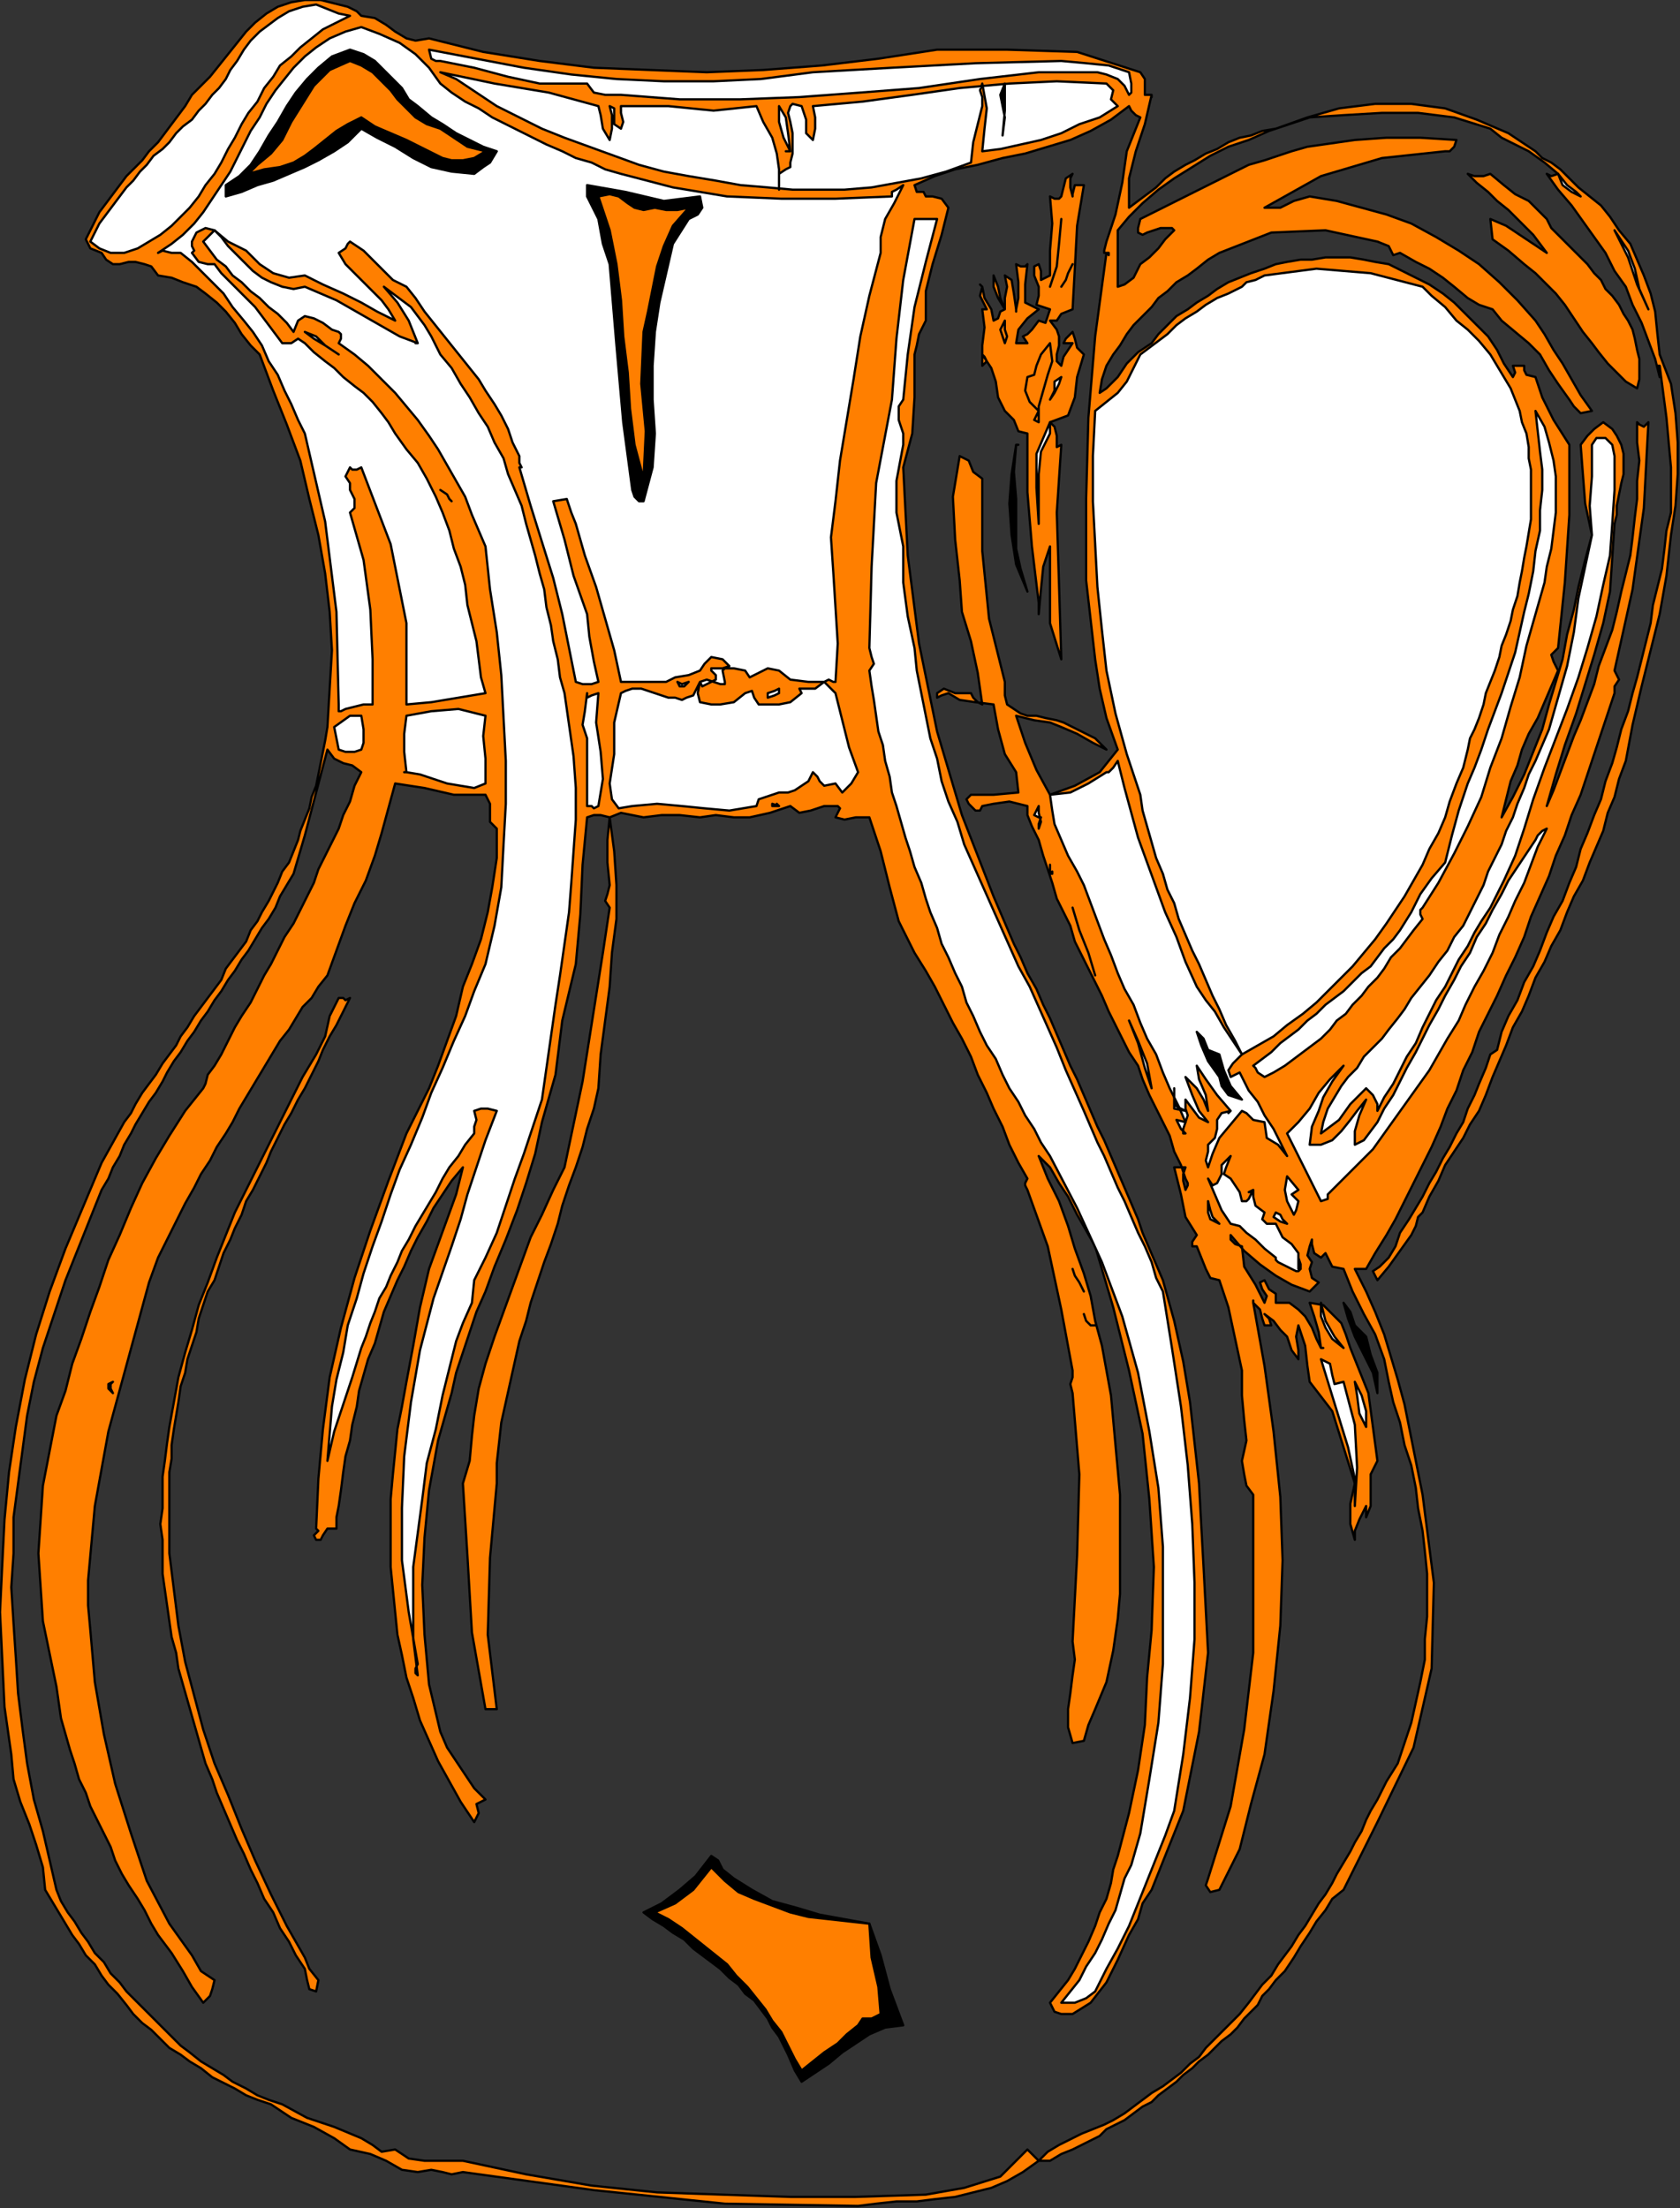 <?xml version="1.0" encoding="UTF-8" standalone="no"?>
<svg
   xmlns:dc="http://purl.org/dc/elements/1.1/"
   xmlns:cc="http://creativecommons.org/ns#"
   xmlns:rdf="http://www.w3.org/1999/02/22-rdf-syntax-ns#"
   xmlns:svg="http://www.w3.org/2000/svg"
   xmlns="http://www.w3.org/2000/svg"
   xmlns:sodipodi="http://sodipodi.sourceforge.net/DTD/sodipodi-0.dtd"
   xmlns:inkscape="http://www.inkscape.org/namespaces/inkscape"
   version="1.0"
   width="125.984mm"
   height="165.608mm"
   id="svg121"
   sodipodi:docname="OBSSG535.WMF">
  <rect width="100%" height="100%" fill="#333333" stroke="none"/>
  <sodipodi:namedview
     pagecolor="#ffffff"
     bordercolor="#666666"
     borderopacity="1"
     objecttolerance="10"
     gridtolerance="10"
     guidetolerance="10"
     inkscape:pageopacity="0"
     inkscape:pageshadow="2"
     inkscape:window-width="640"
     inkscape:window-height="480"
     id="namedview123" />
  <defs
     id="defs3">
    <pattern
       id="WMFhbasepattern"
       patternUnits="userSpaceOnUse"
       width="6"
       height="6"
       x="0"
       y="0" />
  </defs>
  <path
     style="fill:#ff7f00;fill-rule:evenodd;fill-opacity:1;stroke:#000000;stroke-width:0.64px;stroke-linecap:round;stroke-linejoin:round;stroke-miterlimit:4;stroke-dasharray:none;stroke-opacity:1;"
     d="  M 102.4,4.48   L 106.24,5.12   L 109.44,7.04   L 112,8.96   L 115.2,10.88   L 117.76,11.52   L 121.6,10.88   L 121.6,10.88   L 136.96,14.72   L 152.96,17.28   L 168.32,19.2   L 184.32,19.84   L 200.32,20.48   L 216.32,19.84   L 232.96,18.56   L 248.96,16.64   L 265.6,14.08   L 265.6,14.08   L 285.44,14.08   L 305.28,14.72   L 323.2,20.48   L 323.2,20.48   L 324.48,22.4   L 324.48,24.96   L 324.48,26.88   L 326.4,26.88   L 326.4,26.88   L 326.4,26.88   L 326.4,27.52   L 326.4,26.88   L 326.4,26.88   L 324.48,35.2   L 321.92,42.88   L 320,50.56   L 320,58.88   L 320,58.88   L 322.56,56.96   L 325.12,55.04   L 327.68,53.12   L 330.24,50.56   L 332.8,48.64   L 336,46.72   L 338.56,45.44   L 341.76,43.52   L 344.96,42.24   L 348.16,40.32   L 351.36,39.04   L 354.56,38.4   L 357.76,37.12   L 361.6,36.48   L 361.6,36.48   L 370.56,33.28   L 379.52,30.72   L 389.76,29.44   L 400,29.44   L 409.6,30.72   L 418.56,33.92   L 427.52,37.76   L 435.2,42.88   L 435.2,42.88   L 437.12,44.8   L 439.68,46.08   L 442.24,48   L 444.8,50.56   L 447.36,53.12   L 450.56,55.68   L 453.76,58.24   L 456.32,61.44   L 458.88,65.28   L 462.08,69.12   L 464,73.6   L 465.92,78.08   L 467.84,83.2   L 469.12,88.32   L 469.76,94.72   L 470.4,100.48   L 470.4,100.48   L 473.6,108.8   L 474.88,117.12   L 475.52,125.44   L 475.52,134.4   L 474.88,143.36   L 473.6,151.68   L 473.6,151.68   L 472.32,163.2   L 470.4,174.08   L 467.84,184.32   L 465.28,194.56   L 462.72,205.44   L 460.8,215.68   L 460.8,215.68   L 458.88,220.8   L 457.6,225.92   L 455.68,230.4   L 454.4,235.52   L 452.48,240   L 450.56,244.48   L 448.64,249.6   L 446.08,254.08   L 444.16,258.56   L 442.24,263.68   L 439.68,268.16   L 437.76,272.64   L 435.2,277.12   L 433.28,282.24   L 431.36,286.72   L 428.8,291.2   L 426.88,296.32   L 424.96,300.8   L 423.04,305.28   L 421.12,310.4   L 419.2,314.88   L 419.2,314.88   L 416.64,318.72   L 414.72,322.56   L 412.16,326.4   L 409.6,330.24   L 407.68,334.72   L 405.12,339.2   L 403.2,343.68   L 403.2,343.68   L 401.92,344.96   L 401.28,347.52   L 400,350.08   L 400,350.08   L 396.8,354.56   L 393.6,359.04   L 390.4,362.88   L 390.4,362.88   L 389.12,360.32   L 391.04,359.04   L 393.6,356.48   L 393.6,356.48   L 395.52,353.28   L 396.8,349.44   L 399.36,345.6   L 401.28,342.4   L 403.2,339.2   L 405.12,335.36   L 407.04,332.16   L 408.96,328.32   L 410.88,325.12   L 412.8,321.28   L 414.72,318.08   L 416,314.24   L 417.92,310.4   L 419.2,307.2   L 421.12,302.72   L 422.4,298.88   L 422.4,298.88   L 424.32,297.6   L 424.96,295.04   L 425.6,292.48   L 425.6,292.48   L 427.52,288   L 430.08,283.52   L 432,278.4   L 434.56,273.92   L 436.48,269.44   L 438.4,264.32   L 440.32,259.84   L 442.88,255.36   L 444.8,250.24   L 446.72,245.76   L 448,240.64   L 449.92,236.16   L 451.84,231.04   L 453.76,226.56   L 455.04,221.44   L 456.96,216.32   L 458.24,211.84   L 459.52,206.72   L 461.44,201.6   L 462.72,196.48   L 464,192   L 465.28,186.88   L 466.56,181.76   L 467.84,176.64   L 468.48,171.52   L 469.76,166.4   L 471.04,161.28   L 471.68,156.16   L 472.32,150.4   L 473.6,145.28   L 473.6,145.28   L 473.6,132.48   L 472.32,118.4   L 470.4,103.68   L 470.4,103.68   L 469.76,103.68   L 470.4,106.24   L 470.4,106.88   L 470.4,106.88   L 469.12,101.76   L 467.2,96.64   L 465.28,91.52   L 462.72,86.4   L 460.8,81.28   L 457.6,76.8   L 455.04,71.68   L 451.84,67.2   L 448.64,62.72   L 445.44,58.24   L 441.6,53.76   L 438.4,49.28   L 438.4,49.28   L 438.4,49.28   L 439.68,49.92   L 441.6,49.28   L 441.6,49.28   L 437.76,46.08   L 433.28,42.88   L 429.44,40.96   L 425.6,39.04   L 422.4,36.48   L 422.4,36.48   L 412.16,33.28   L 401.92,32   L 391.68,32   L 380.8,32.64   L 371.2,33.28   L 371.2,33.28   L 365.44,35.2   L 359.68,37.12   L 353.92,39.68   L 348.16,41.6   L 343.04,44.16   L 337.92,47.36   L 332.8,50.56   L 328.32,53.76   L 323.84,57.6   L 320,61.44   L 316.8,65.28   L 316.8,65.28   L 316.8,71.68   L 316.8,76.8   L 316.8,81.28   L 316.8,81.28   L 318.72,80.64   L 321.28,78.72   L 323.2,74.88   L 323.2,74.88   L 325.76,72.96   L 328.32,70.4   L 330.24,67.84   L 332.8,65.28   L 332.8,65.28   L 332.16,64.64   L 330.24,64.64   L 328.96,64.64   L 327.04,65.28   L 325.12,65.92   L 323.84,66.56   L 322.56,65.92   L 322.56,64.64   L 323.2,62.08   L 323.2,62.08   L 327.04,60.16   L 330.88,58.24   L 334.72,56.32   L 338.56,54.4   L 342.4,52.48   L 346.24,50.56   L 350.08,48.64   L 353.92,46.72   L 358.4,45.44   L 362.24,44.16   L 366.08,42.88   L 370.56,41.6   L 375.04,40.96   L 379.52,40.32   L 384,39.68   L 384,39.68   L 392.96,39.04   L 402.56,39.04   L 412.8,39.68   L 412.8,39.68   L 412.16,41.6   L 410.88,42.88   L 409.6,42.88   L 409.6,42.88   L 391.68,44.8   L 374.4,49.92   L 358.4,58.88   L 358.4,58.88   L 362.88,58.88   L 366.72,56.96   L 371.2,55.68   L 371.2,55.68   L 378.88,56.96   L 385.92,58.88   L 392.96,60.8   L 400,63.36   L 407.04,67.2   L 413.44,71.04   L 419.2,74.88   L 424.96,80   L 430.08,85.12   L 435.2,90.88   L 435.2,90.88   L 437.76,94.72   L 440.32,99.2   L 442.88,103.04   L 445.44,107.52   L 448,112   L 451.2,116.48   L 451.2,116.48   L 448,117.12   L 446.08,115.2   L 444.8,113.28   L 444.8,113.28   L 441.6,108.8   L 439.04,104.96   L 436.48,100.48   L 433.28,97.28   L 429.44,94.08   L 425.6,90.88   L 425.6,90.88   L 423.04,87.68   L 419.2,86.4   L 416,84.48   L 416,84.48   L 412.16,81.28   L 408.96,78.72   L 405.12,76.16   L 401.28,74.24   L 396.8,71.68   L 396.8,71.68   L 394.88,72.32   L 393.6,69.76   L 390.4,68.48   L 390.4,68.48   L 375.68,65.28   L 360.32,65.92   L 345.6,71.68   L 345.6,71.68   L 342.4,73.6   L 339.2,76.16   L 336.64,78.08   L 333.44,80   L 330.88,82.56   L 328.32,84.48   L 326.4,87.04   L 323.84,89.6   L 321.28,92.16   L 319.36,94.72   L 317.44,97.92   L 315.52,100.48   L 313.6,103.68   L 313.6,103.68   L 312.32,107.52   L 311.68,111.36   L 313.6,110.08   L 313.6,110.08   L 316.8,106.88   L 319.36,103.04   L 322.56,99.84   L 326.4,97.28   L 326.4,97.28   L 328.32,94.72   L 330.88,92.16   L 333.44,89.6   L 336.64,87.68   L 339.2,85.76   L 342.4,83.84   L 344.96,81.92   L 348.16,80   L 351.36,78.72   L 354.56,77.44   L 358.4,76.16   L 361.6,74.88   L 364.8,74.24   L 368.64,73.6   L 371.84,73.6   L 375.68,72.96   L 378.88,72.96   L 382.72,72.96   L 386.56,73.6   L 389.76,74.24   L 393.6,74.88   L 393.6,74.88   L 397.44,76.8   L 401.28,78.72   L 405.12,80.64   L 408.96,83.2   L 412.16,85.76   L 415.36,88.96   L 418.56,92.16   L 421.76,95.36   L 424.32,99.2   L 426.24,103.04   L 428.8,106.88   L 428.8,106.88   L 429.44,105.6   L 428.8,103.68   L 432,103.68   L 432,103.68   L 432,104.96   L 432.64,106.24   L 435.2,106.88   L 435.2,106.88   L 437.12,112.64   L 440.32,119.04   L 444.8,126.08   L 444.8,126.08   L 444.8,145.92   L 443.52,165.12   L 441.6,183.68   L 441.6,183.68   L 439.68,185.6   L 440.32,187.52   L 441.6,190.08   L 441.6,190.08   L 439.68,194.56   L 437.76,199.04   L 435.84,203.52   L 433.28,208   L 431.36,212.48   L 430.08,216.96   L 428.16,221.44   L 426.88,226.56   L 425.6,231.68   L 425.6,231.68   L 428.8,225.92   L 432,219.52   L 434.56,213.12   L 437.12,206.72   L 439.04,199.68   L 440.96,193.28   L 442.88,186.88   L 444.16,179.84   L 446.08,172.8   L 447.36,166.4   L 449.28,158.72   L 451.2,151.68   L 451.2,151.68   L 449.28,142.72   L 448.64,134.4   L 448,126.08   L 448,126.08   L 449.92,123.52   L 451.84,121.6   L 454.4,119.68   L 454.4,119.68   L 456.96,121.6   L 458.24,123.52   L 459.52,126.08   L 460.16,128.64   L 460.16,131.2   L 460.16,134.4   L 459.52,136.96   L 458.88,140.16   L 458.24,143.36   L 458.24,145.92   L 457.6,148.48   L 457.6,148.48   L 456.96,158.08   L 456.32,167.68   L 454.4,176.64   L 451.84,185.6   L 449.28,193.92   L 446.72,202.24   L 443.52,211.2   L 440.96,219.52   L 438.4,228.48   L 438.4,228.48   L 440.32,224   L 442.24,218.88   L 444.16,213.76   L 446.08,208.64   L 448,204.16   L 449.92,199.04   L 451.84,193.92   L 453.12,188.8   L 455.04,183.68   L 456.96,178.56   L 458.24,173.44   L 459.52,167.68   L 460.8,162.56   L 462.08,157.44   L 462.72,152.32   L 463.36,146.56   L 464,141.44   L 464,136.32   L 464.64,130.56   L 464,125.44   L 464,119.68   L 464,119.68   L 464.64,120.32   L 465.92,120.96   L 467.2,119.68   L 467.2,119.68   L 465.92,144   L 462.72,167.04   L 457.6,190.08   L 457.6,190.08   L 458.88,192.64   L 457.6,194.56   L 457.6,196.48   L 457.6,196.48   L 455.68,202.24   L 453.76,208   L 451.84,213.76   L 449.92,219.52   L 448,225.28   L 445.44,231.04   L 443.52,236.8   L 440.96,242.56   L 439.04,248.32   L 436.48,254.08   L 433.92,259.84   L 432,265.6   L 429.44,271.36   L 426.88,276.48   L 424.32,282.24   L 421.76,287.36   L 419.2,292.48   L 419.2,292.48   L 417.28,298.24   L 414.72,303.36   L 412.8,309.12   L 410.24,314.24   L 408.32,319.36   L 405.76,325.12   L 403.2,330.24   L 400.64,335.36   L 398.08,340.48   L 395.52,345.6   L 392.96,350.08   L 389.76,355.2   L 387.2,359.68   L 387.2,359.68   L 385.92,359.68   L 384.64,359.68   L 384,359.68   L 384,359.68   L 387.2,366.08   L 389.76,371.84   L 392.32,378.24   L 394.24,384.64   L 396.16,391.04   L 398.08,398.08   L 399.36,404.48   L 400.64,410.88   L 401.92,417.28   L 403.2,423.68   L 403.2,423.68   L 406.4,448.64   L 405.76,472.96   L 400.64,495.36   L 390.4,516.48   L 390.4,516.48   L 387.2,522.88   L 384,529.28   L 380.8,535.68   L 380.8,535.68   L 377.6,538.24   L 375.68,541.44   L 373.12,544.64   L 371.2,547.84   L 368.64,551.68   L 366.72,554.88   L 364.16,558.72   L 361.6,561.28   L 361.6,561.28   L 359.68,563.84   L 357.76,565.76   L 356.48,568.32   L 354.56,570.24   L 352.64,572.16   L 350.72,574.72   L 348.8,576.64   L 346.24,578.56   L 344.32,580.48   L 342.4,582.4   L 339.84,584.32   L 337.92,586.24   L 335.36,588.16   L 333.44,590.08   L 330.88,592   L 328.32,593.92   L 326.4,595.84   L 323.84,597.12   L 321.28,599.04   L 318.72,600.96   L 316.16,602.24   L 313.6,603.52   L 311.68,605.44   L 309.12,606.72   L 306.56,608   L 304,609.28   L 304,609.28   L 300.8,610.56   L 297.6,612.48   L 294.4,612.48   L 294.4,612.48   L 296.96,609.92   L 300.16,608   L 304,606.08   L 304,606.08   L 306.56,604.8   L 309.76,603.52   L 312.96,602.24   L 315.52,600.96   L 318.72,599.04   L 321.28,597.12   L 323.84,595.2   L 326.4,593.28   L 329.6,591.36   L 332.16,589.44   L 334.72,587.52   L 337.28,584.96   L 339.84,583.04   L 341.76,580.48   L 344.32,577.92   L 346.88,575.36   L 348.8,573.44   L 351.36,570.88   L 353.92,567.68   L 355.84,565.12   L 357.76,562.56   L 360.32,560   L 362.24,556.8   L 364.16,554.24   L 366.08,551.68   L 368,548.48   L 369.92,545.92   L 371.84,542.72   L 373.76,539.52   L 375.68,536.96   L 377.6,533.76   L 378.88,531.2   L 380.8,528   L 382.72,524.8   L 384,522.24   L 385.92,519.04   L 387.2,515.84   L 388.48,513.28   L 390.4,510.08   L 390.4,510.08   L 392.96,504.96   L 396.16,499.84   L 398.08,494.08   L 400,488.32   L 401.28,482.56   L 402.56,476.8   L 403.84,470.4   L 403.84,464.64   L 404.48,458.24   L 404.48,452.48   L 404.48,446.08   L 403.84,439.68   L 403.2,433.92   L 401.92,427.52   L 401.28,421.76   L 400,415.36   L 398.08,409.6   L 396.8,403.2   L 394.88,397.44   L 393.6,391.68   L 393.6,391.68   L 392.32,385.28   L 389.76,378.24   L 386.56,372.48   L 383.36,366.08   L 380.8,359.68   L 380.8,359.68   L 377.6,359.04   L 375.68,355.2   L 374.4,356.48   L 374.4,356.48   L 372.48,355.2   L 371.84,352.64   L 371.84,351.36   L 371.2,353.28   L 371.2,353.28   L 370.56,355.84   L 371.84,357.76   L 371.2,359.68   L 371.2,359.68   L 371.84,362.24   L 373.76,363.52   L 371.2,366.08   L 371.2,366.08   L 366.08,364.16   L 361.6,361.6   L 357.12,358.4   L 352.64,354.56   L 348.8,350.08   L 348.8,350.08   L 348.8,351.36   L 350.08,352.64   L 352,353.28   L 352,353.28   L 352.64,359.04   L 355.84,364.16   L 358.4,369.28   L 358.4,369.28   L 359.04,367.36   L 357.76,365.44   L 357.12,363.52   L 358.4,362.88   L 358.4,362.88   L 359.68,365.44   L 361.6,366.72   L 361.6,369.28   L 361.6,369.28   L 365.44,369.28   L 368,371.2   L 369.92,373.12   L 371.84,376.32   L 373.12,379.52   L 374.4,382.08   L 374.4,382.08   L 375.04,382.08   L 375.04,382.08   L 374.4,382.08   L 374.4,382.08   L 373.76,377.6   L 372.48,373.12   L 371.2,369.28   L 371.2,369.28   L 375.04,369.92   L 377.6,372.48   L 380.16,375.04   L 381.44,378.24   L 382.72,382.08   L 384,385.28   L 384,385.28   L 387.84,394.88   L 389.12,404.48   L 390.4,414.08   L 390.4,414.08   L 388.48,417.92   L 388.48,422.4   L 388.48,426.88   L 387.2,430.08   L 387.2,430.08   L 387.2,428.8   L 387.2,427.52   L 387.2,426.88   L 387.2,426.88   L 385.28,430.72   L 384,433.92   L 384,436.48   L 384,436.48   L 382.72,432   L 382.72,426.24   L 384,420.48   L 384,420.48   L 380.8,410.24   L 377.6,400   L 371.2,391.68   L 371.2,391.68   L 370.56,387.2   L 369.92,381.44   L 368,375.68   L 368,375.68   L 367.36,378.88   L 368,382.72   L 368,385.28   L 368,385.28   L 366.08,382.72   L 365.44,380.8   L 364.8,378.88   L 364.8,378.88   L 362.88,376.96   L 360.96,374.4   L 358.4,372.48   L 358.4,372.48   L 359.68,373.76   L 360.32,375.68   L 358.4,375.68   L 358.4,375.68   L 357.76,373.76   L 357.12,371.2   L 355.2,369.28   L 355.2,369.28   L 355.2,368.64   L 355.2,368.64   L 355.2,369.28   L 355.2,369.28   L 358.4,387.2   L 360.96,405.76   L 362.88,424.32   L 363.52,442.24   L 362.88,460.8   L 360.96,479.36   L 358.4,497.28   L 358.4,497.28   L 354.56,511.36   L 351.36,524.16   L 345.6,535.68   L 345.6,535.68   L 343.04,536.32   L 341.76,534.4   L 342.4,532.48   L 342.4,532.48   L 345.6,522.24   L 348.8,512   L 350.72,501.12   L 352.64,490.24   L 353.92,479.36   L 355.2,468.48   L 355.2,457.6   L 355.2,446.08   L 355.2,435.2   L 355.2,423.68   L 355.2,423.68   L 353.28,421.12   L 352.64,417.92   L 352,414.08   L 352,414.08   L 353.28,408.32   L 352.64,402.56   L 352,395.52   L 352,388.48   L 352,388.48   L 350.08,379.52   L 348.16,370.56   L 345.6,362.88   L 345.6,362.88   L 343.04,362.24   L 341.76,359.68   L 340.48,356.48   L 339.2,353.28   L 339.2,353.28   L 337.92,353.28   L 337.92,352   L 339.2,350.08   L 339.2,350.08   L 336,344.96   L 334.72,338.56   L 332.8,330.88   L 332.8,330.88   L 333.44,330.88   L 334.72,330.88   L 336,330.88   L 336,330.88   L 335.36,332.8   L 335.36,334.72   L 336,337.28   L 336,337.28   L 336.64,336   L 336.64,335.36   L 336,334.08   L 336,334.08   L 334.72,330.24   L 332.8,326.4   L 331.52,321.92   L 329.6,318.08   L 327.68,314.24   L 325.76,310.4   L 323.84,305.92   L 322.56,302.08   L 320,298.24   L 318.08,294.4   L 316.16,290.56   L 314.24,286.72   L 312.32,282.24   L 310.4,278.4   L 308.48,274.56   L 306.56,270.72   L 304.64,266.88   L 303.36,262.4   L 301.44,258.56   L 299.52,254.72   L 298.24,250.24   L 296.96,246.4   L 295.68,242.56   L 294.4,238.08   L 294.4,238.08   L 292.48,234.24   L 291.2,231.04   L 291.2,228.48   L 291.2,228.48   L 286.08,227.2   L 281.6,227.84   L 278.4,228.48   L 278.4,228.48   L 277.76,229.76   L 276.48,229.76   L 275.2,228.48   L 275.2,228.48   L 274.56,227.84   L 273.92,226.56   L 275.2,225.28   L 275.2,225.28   L 281.6,225.28   L 288.64,224.64   L 288,218.88   L 288,218.88   L 284.8,213.76   L 282.88,206.72   L 281.6,199.68   L 281.6,199.68   L 276.48,199.04   L 272,198.4   L 268.8,196.48   L 268.8,196.48   L 266.88,197.12   L 265.6,197.76   L 265.6,196.48   L 265.6,196.48   L 267.52,195.2   L 270.72,196.48   L 275.2,196.48   L 275.2,196.48   L 275.84,197.76   L 277.12,199.04   L 278.4,199.68   L 278.4,199.68   L 277.12,190.72   L 275.2,181.76   L 272.64,173.44   L 272,164.48   L 272,164.48   L 270.72,152.96   L 270.08,140.8   L 272,129.28   L 272,129.28   L 274.56,130.56   L 275.84,133.76   L 278.4,135.68   L 278.4,135.68   L 278.4,156.16   L 280.32,175.36   L 284.8,193.28   L 284.8,193.28   L 284.8,197.12   L 285.44,199.68   L 287.36,200.96   L 289.28,202.24   L 291.2,202.88   L 293.76,202.88   L 296.32,203.52   L 299.52,204.16   L 301.44,204.8   L 304,206.08   L 304,206.08   L 306.56,207.36   L 310.4,209.28   L 313.6,212.48   L 313.6,212.48   L 309.76,210.56   L 305.28,208   L 300.8,206.08   L 300.8,206.08   L 297.6,204.8   L 293.12,204.16   L 288,202.88   L 288,202.88   L 290.56,210.56   L 293.76,218.24   L 297.6,225.28   L 297.6,225.28   L 304.64,222.72   L 311.68,218.88   L 316.8,212.48   L 316.8,212.48   L 313.6,203.52   L 311.68,195.2   L 310.4,186.88   L 310.4,186.88   L 307.84,164.48   L 307.84,141.44   L 308.48,118.4   L 310.4,95.36   L 313.6,71.68   L 313.6,71.68   L 314.24,72.32   L 314.24,71.68   L 313.6,71.68   L 313.6,71.68   L 312.96,71.68   L 312.96,71.04   L 313.6,68.48   L 313.6,68.48   L 316.16,60.8   L 318.08,51.84   L 319.36,42.88   L 323.2,33.28   L 323.2,33.28   L 321.92,32.64   L 320.64,31.36   L 320,30.08   L 320,30.08   L 314.88,33.92   L 309.12,37.12   L 303.36,39.68   L 296.96,41.6   L 290.56,43.52   L 284.16,44.8   L 277.12,46.72   L 270.72,48   L 264.96,49.92   L 259.2,52.48   L 259.2,52.48   L 259.84,54.4   L 261.76,54.4   L 262.4,55.68   L 262.4,55.68   L 264.32,55.68   L 266.88,56.32   L 268.8,58.88   L 268.8,58.88   L 266.88,66.56   L 264.32,74.88   L 262.4,82.56   L 262.4,90.88   L 262.4,90.88   L 260.48,94.72   L 259.84,97.92   L 259.2,100.48   L 259.2,100.48   L 259.2,112.64   L 258.56,122.88   L 256,132.48   L 256,132.48   L 257.28,157.44   L 260.48,182.4   L 265.6,207.36   L 272.64,231.04   L 281.6,254.08   L 281.6,254.08   L 283.52,258.56   L 285.44,263.04   L 287.36,267.52   L 289.28,271.36   L 291.2,275.84   L 293.76,280.32   L 295.68,284.8   L 297.6,288.64   L 299.52,293.12   L 301.44,297.6   L 303.36,302.08   L 305.28,305.92   L 307.2,310.4   L 309.12,314.88   L 311.04,319.36   L 312.96,323.2   L 314.88,327.68   L 316.8,332.16   L 318.72,336.64   L 320.64,341.12   L 322.56,345.6   L 323.84,349.44   L 325.76,353.92   L 327.68,358.4   L 329.6,362.88   L 329.6,362.88   L 332.8,374.4   L 335.36,385.92   L 337.28,397.44   L 338.56,408.96   L 339.84,420.48   L 340.48,432.64   L 341.12,444.16   L 341.76,456.32   L 342.4,468.48   L 342.4,468.48   L 339.84,490.88   L 335.36,513.28   L 326.4,535.68   L 326.4,535.68   L 323.84,539.52   L 322.56,544   L 320,548.48   L 320,548.48   L 316.8,555.52   L 313.6,561.92   L 309.12,567.68   L 304,570.88   L 304,570.88   L 300.8,570.88   L 298.88,570.24   L 297.6,567.68   L 297.6,567.68   L 300.16,564.48   L 302.72,561.28   L 304.64,558.08   L 306.56,554.24   L 308.48,550.4   L 310.4,545.92   L 311.68,542.08   L 313.6,538.24   L 314.88,533.76   L 315.52,529.92   L 316.8,526.08   L 316.8,526.08   L 320,513.92   L 322.56,501.76   L 324.48,488.96   L 325.12,475.52   L 326.4,462.08   L 326.4,462.08   L 327.04,444.16   L 325.76,424.96   L 323.84,406.4   L 320,388.48   L 315.52,370.56   L 310.4,353.28   L 310.4,353.28   L 307.84,348.8   L 305.28,344.32   L 302.72,339.2   L 300.16,335.36   L 297.6,330.88   L 294.4,327.68   L 294.4,327.68   L 296.96,334.08   L 300.16,340.48   L 302.72,347.52   L 304.64,353.92   L 307.2,360.96   L 309.12,367.36   L 310.4,374.4   L 312.32,381.44   L 313.6,388.48   L 314.88,395.52   L 315.52,402.56   L 316.16,409.6   L 316.8,416.64   L 317.44,423.68   L 317.44,430.72   L 317.44,437.76   L 317.44,444.8   L 317.44,451.84   L 316.8,458.88   L 316.8,458.88   L 315.52,467.84   L 313.6,476.8   L 310.4,484.48   L 310.4,484.48   L 308.48,488.96   L 307.2,493.44   L 304,494.08   L 304,494.08   L 302.72,489.6   L 302.72,484.48   L 303.36,480   L 304,474.88   L 304.64,470.4   L 304,465.28   L 304,465.28   L 305.28,440.96   L 305.92,417.92   L 304,394.88   L 304,394.88   L 303.36,392.32   L 304,390.4   L 304,388.48   L 304,388.48   L 300.8,371.2   L 296.96,353.28   L 291.2,337.28   L 291.2,337.28   L 290.56,336   L 290.56,335.36   L 291.2,334.08   L 291.2,334.08   L 288.64,329.6   L 286.08,324.48   L 284.16,319.36   L 281.6,314.24   L 279.68,309.76   L 277.12,304.64   L 275.2,299.52   L 272.64,294.4   L 270.08,289.92   L 267.52,284.8   L 264.96,279.68   L 262.4,275.2   L 259.2,270.08   L 259.2,270.08   L 254.72,261.12   L 252.16,251.52   L 249.6,241.28   L 246.4,231.68   L 246.4,231.68   L 242.56,231.68   L 239.36,232.32   L 236.8,231.68   L 236.8,231.68   L 238.08,229.12   L 237.44,228.48   L 235.52,228.48   L 233.6,228.48   L 233.6,228.48   L 229.76,229.76   L 226.56,230.4   L 224,228.48   L 224,228.48   L 218.24,230.4   L 212.48,231.68   L 208,231.68   L 202.88,231.04   L 198.4,231.68   L 198.4,231.68   L 192.64,231.04   L 187.52,231.04   L 182.4,231.68   L 182.4,231.68   L 179.2,231.04   L 176,230.4   L 172.8,231.68   L 172.8,231.68   L 174.08,241.28   L 174.72,250.88   L 174.72,260.48   L 173.44,270.08   L 172.8,279.68   L 171.52,289.28   L 170.24,298.88   L 169.6,308.48   L 169.6,308.48   L 168.32,314.24   L 166.4,320   L 165.12,325.12   L 163.2,330.88   L 161.28,336   L 159.36,341.76   L 158.08,346.88   L 156.16,352.64   L 154.24,357.76   L 152.32,363.52   L 150.4,369.28   L 149.12,374.4   L 147.2,380.16   L 145.92,385.92   L 144.64,391.68   L 143.36,397.44   L 142.08,403.2   L 141.44,408.96   L 140.8,414.72   L 140.8,420.48   L 140.8,420.48   L 138.88,441.6   L 138.24,463.36   L 140.8,484.48   L 140.8,484.48   L 140.8,484.48   L 139.52,484.48   L 137.6,484.48   L 137.6,484.48   L 133.76,462.72   L 132.48,440.96   L 131.2,420.48   L 131.2,420.48   L 133.12,414.08   L 133.76,407.04   L 134.4,401.28   L 134.4,401.28   L 135.68,393.6   L 137.6,386.56   L 140.16,378.88   L 142.72,371.84   L 145.28,364.8   L 147.84,357.76   L 150.4,350.72   L 153.6,344.32   L 156.8,337.28   L 160,330.88   L 160,330.88   L 162.56,318.72   L 165.12,306.56   L 167.04,294.4   L 168.96,282.24   L 170.88,270.08   L 172.8,257.28   L 172.8,257.28   L 171.52,255.36   L 172.16,253.44   L 172.8,250.88   L 172.8,250.88   L 172.16,244.48   L 172.16,238.08   L 172.8,231.68   L 172.8,231.68   L 170.24,231.04   L 168.32,231.04   L 166.4,231.68   L 166.4,231.68   L 165.12,245.12   L 164.48,259.2   L 163.2,273.28   L 163.2,273.28   L 159.36,289.28   L 157.44,304.64   L 153.6,318.08   L 153.6,318.08   L 151.68,327.04   L 149.12,335.36   L 146.56,343.04   L 143.36,351.36   L 140.16,359.04   L 137.6,366.08   L 137.6,366.08   L 135.04,371.84   L 133.12,377.6   L 131.2,383.36   L 129.28,389.12   L 128,394.88   L 128,394.88   L 124.16,408.32   L 121.6,422.4   L 120.32,435.84   L 119.68,449.28   L 120.32,463.36   L 121.6,477.44   L 124.8,490.88   L 124.8,490.88   L 126.72,495.36   L 129.28,499.2   L 131.84,503.04   L 134.4,506.88   L 137.6,510.08   L 137.6,510.08   L 135.04,511.36   L 135.68,513.92   L 134.4,516.48   L 134.4,516.48   L 130.56,510.72   L 127.36,504.96   L 124.16,499.2   L 121.6,493.44   L 119.04,487.68   L 117.12,481.28   L 115.2,475.52   L 113.92,469.12   L 112.64,463.36   L 112,456.96   L 111.36,450.56   L 110.72,444.16   L 110.72,437.76   L 110.72,431.36   L 110.72,424.96   L 111.36,417.92   L 112,411.52   L 112.64,405.12   L 113.92,398.72   L 115.2,391.68   L 115.2,391.68   L 117.12,381.44   L 119.04,370.56   L 121.6,359.68   L 121.6,359.68   L 124.16,352.64   L 126.72,345.6   L 129.28,338.56   L 131.2,330.88   L 131.2,330.88   L 128,334.72   L 125.44,338.56   L 122.88,342.4   L 120.96,346.24   L 118.4,350.72   L 116.48,354.56   L 114.56,359.04   L 112.64,362.88   L 110.72,367.36   L 108.8,371.84   L 107.52,376.32   L 106.24,380.8   L 104.32,385.28   L 103.04,389.76   L 101.76,394.24   L 101.12,398.72   L 99.84,403.84   L 99.2,408.32   L 97.92,412.8   L 97.28,417.28   L 96.64,422.4   L 96,426.88   L 96,426.88   L 95.36,430.08   L 95.36,433.28   L 92.8,433.28   L 92.8,433.28   L 91.52,435.2   L 90.88,436.48   L 89.6,436.48   L 89.6,436.48   L 88.96,435.2   L 90.24,433.92   L 89.6,433.28   L 89.6,433.28   L 90.24,419.2   L 91.52,405.12   L 93.44,390.4   L 96.64,376.32   L 100.48,362.24   L 104.96,348.8   L 110.08,334.72   L 115.2,321.28   L 121.6,308.48   L 121.6,308.48   L 124.16,302.08   L 126.72,295.04   L 129.28,288   L 131.2,279.68   L 131.2,279.68   L 133.76,273.28   L 136.32,266.24   L 138.24,258.56   L 139.52,251.52   L 140.8,243.2   L 140.8,234.88   L 140.8,234.88   L 138.88,232.96   L 138.88,230.4   L 138.88,227.84   L 137.6,225.28   L 137.6,225.28   L 128.64,225.28   L 120.32,223.36   L 112,222.08   L 112,222.08   L 110.08,229.12   L 108.16,236.16   L 106.24,242.56   L 103.68,249.6   L 100.48,256   L 97.92,262.4   L 95.36,269.44   L 92.8,276.48   L 92.8,276.48   L 90.24,279.68   L 88.32,282.88   L 85.76,285.44   L 83.84,288.64   L 81.92,291.84   L 79.36,295.04   L 77.44,298.24   L 75.52,301.44   L 73.6,304.64   L 71.68,307.84   L 69.76,311.04   L 67.84,314.24   L 65.92,318.08   L 64,321.28   L 64,321.28   L 61.44,325.12   L 59.52,328.96   L 56.96,332.8   L 55.04,336.64   L 52.48,341.12   L 50.56,344.96   L 48.64,348.8   L 46.72,352.64   L 44.8,356.48   L 44.8,356.48   L 42.24,363.52   L 40.32,370.56   L 38.4,377.6   L 36.48,384.64   L 34.56,391.68   L 32.64,398.72   L 30.72,405.76   L 29.44,412.8   L 28.16,419.84   L 26.88,426.88   L 26.24,433.92   L 25.6,440.96   L 24.96,448   L 24.96,455.04   L 25.6,462.08   L 25.6,462.08   L 26.88,476.8   L 29.44,491.52   L 32.64,505.6   L 37.12,519.68   L 41.6,533.12   L 48,545.28   L 48,545.28   L 51.2,549.76   L 54.4,554.24   L 56.96,558.72   L 60.8,561.28   L 60.8,561.28   L 60.16,563.84   L 59.52,565.76   L 57.6,567.68   L 57.6,567.68   L 54.4,563.2   L 51.84,558.72   L 48.64,553.6   L 44.8,548.48   L 44.8,548.48   L 42.88,545.28   L 40.96,541.44   L 39.04,538.24   L 36.48,534.4   L 34.56,531.2   L 32.64,527.36   L 31.36,523.52   L 29.44,519.68   L 27.52,515.84   L 25.6,512   L 24.32,508.16   L 22.4,504.32   L 21.12,499.84   L 19.84,496   L 18.56,491.52   L 17.28,487.04   L 16.64,482.56   L 16,478.08   L 16,478.08   L 12.16,459.52   L 10.88,440.32   L 12.16,421.12   L 16,401.28   L 16,401.28   L 18.56,394.24   L 20.48,386.56   L 23.04,379.52   L 25.6,371.84   L 28.16,364.8   L 30.72,357.12   L 33.92,350.08   L 37.12,342.4   L 40.32,335.36   L 44.16,328.32   L 48,321.92   L 52.48,314.88   L 57.6,308.48   L 57.6,308.48   L 58.24,307.2   L 58.88,304.64   L 60.8,302.08   L 60.8,302.08   L 62.72,298.88   L 64.64,295.04   L 66.56,291.2   L 68.48,288   L 71.04,284.16   L 72.96,280.32   L 74.88,276.48   L 76.8,273.28   L 78.72,269.44   L 80.64,265.6   L 83.2,261.76   L 85.12,257.92   L 87.04,254.08   L 88.96,250.24   L 90.24,246.4   L 92.16,242.56   L 94.08,238.72   L 96,234.88   L 97.28,231.04   L 99.2,227.2   L 100.48,222.72   L 102.4,218.88   L 102.4,218.88   L 99.84,216.96   L 97.28,216.32   L 94.72,215.04   L 92.8,212.48   L 92.8,212.48   L 89.6,224.64   L 86.4,236.8   L 83.2,247.68   L 83.2,247.68   L 81.28,250.88   L 79.36,254.08   L 78.08,257.28   L 76.16,260.48   L 74.24,263.04   L 72.32,266.24   L 70.4,269.44   L 68.48,272   L 66.56,275.2   L 64.64,277.76   L 62.72,280.96   L 60.8,283.52   L 58.88,286.72   L 56.96,289.28   L 55.04,292.48   L 53.12,295.04   L 51.2,298.24   L 49.28,300.8   L 47.36,304   L 46.08,306.56   L 44.16,309.76   L 42.24,312.32   L 40.32,315.52   L 38.4,318.72   L 37.12,321.28   L 35.2,324.48   L 33.92,327.68   L 32,330.88   L 30.72,334.08   L 28.8,337.28   L 27.52,340.48   L 26.24,343.68   L 24.96,346.88   L 23.68,350.08   L 22.4,353.28   L 22.4,353.28   L 18.56,362.88   L 15.36,372.48   L 12.16,382.08   L 9.6,391.68   L 7.68,401.28   L 6.4,410.88   L 5.12,420.48   L 3.84,430.08   L 3.84,440.32   L 3.2,449.92   L 3.84,460.16   L 4.48,469.76   L 5.12,480   L 6.4,490.24   L 7.68,499.84   L 9.6,510.08   L 9.6,510.08   L 12.16,519.04   L 14.08,527.36   L 16,535.68   L 16,535.68   L 17.28,538.88   L 19.2,542.08   L 21.12,544.64   L 23.04,547.84   L 24.96,550.4   L 26.88,553.6   L 29.44,556.16   L 31.36,559.36   L 33.92,561.92   L 35.84,564.48   L 38.4,567.04   L 40.96,569.6   L 43.52,572.16   L 46.08,574.72   L 48.64,577.28   L 51.2,579.84   L 53.76,581.76   L 56.96,584.32   L 60.16,586.24   L 63.36,588.16   L 65.92,590.08   L 69.76,592   L 72.96,593.92   L 76.16,595.2   L 80,596.48   L 80,596.48   L 87.04,600.32   L 94.72,602.88   L 102.4,606.08   L 102.4,606.08   L 105.6,608   L 108.16,609.92   L 112,609.28   L 112,609.28   L 115.84,611.84   L 120.32,612.48   L 125.44,612.48   L 131.2,612.48   L 131.2,612.48   L 149.12,616.32   L 167.68,619.52   L 186.24,621.44   L 204.8,622.08   L 224,622.72   L 242.56,622.72   L 262.4,622.08   L 262.4,622.08   L 273.28,620.16   L 283.52,616.96   L 291.2,609.28   L 291.2,609.28   L 292.48,610.56   L 293.12,611.2   L 294.4,612.48   L 294.4,612.48   L 289.92,615.68   L 285.44,618.24   L 280.96,620.16   L 275.84,621.44   L 270.72,622.72   L 264.96,623.36   L 259.84,624   L 254.08,624   L 248.32,624.64   L 243.2,625.28   L 243.2,625.28   L 205.44,624.64   L 168.32,620.8   L 131.2,615.68   L 131.2,615.68   L 128,616.32   L 125.44,615.68   L 122.24,615.04   L 118.4,615.68   L 118.4,615.68   L 113.92,615.04   L 109.44,612.48   L 104.96,610.56   L 99.2,609.28   L 99.2,609.28   L 94.72,606.08   L 88.96,602.88   L 82.56,600.32   L 76.8,596.48   L 76.8,596.48   L 72.96,595.2   L 69.76,593.92   L 66.56,592   L 62.72,590.08   L 60.16,588.8   L 56.96,586.24   L 53.76,584.32   L 51.2,582.4   L 48,580.48   L 45.44,577.92   L 42.88,575.36   L 40.32,573.44   L 37.76,570.88   L 35.84,568.32   L 33.28,565.12   L 30.72,562.56   L 28.8,560   L 26.88,556.8   L 24.32,554.24   L 22.4,551.04   L 20.48,548.48   L 18.56,545.28   L 16.64,542.08   L 14.72,538.88   L 12.8,535.68   L 12.8,535.68   L 12.16,529.28   L 10.24,522.88   L 8.32,517.12   L 5.76,510.72   L 3.84,504.32   L 3.2,497.28   L 3.2,497.28   L 1.28,483.84   L 0.64,470.4   L 0,456.96   L 0.64,443.52   L 1.28,430.72   L 2.56,417.28   L 4.48,404.48   L 7.04,391.04   L 10.24,378.24   L 14.08,366.08   L 18.56,353.92   L 23.68,341.76   L 28.8,329.6   L 35.2,318.08   L 35.2,318.08   L 37.12,315.52   L 38.4,312.96   L 40.32,309.76   L 42.24,307.2   L 44.16,304.64   L 46.08,301.44   L 48,298.88   L 49.92,296.32   L 51.2,293.76   L 53.12,291.2   L 55.04,288   L 56.96,285.44   L 58.88,282.88   L 60.8,280.32   L 62.72,277.76   L 64,274.56   L 65.92,272   L 67.84,269.44   L 69.76,266.88   L 71.04,263.68   L 72.96,261.12   L 74.24,258.56   L 76.16,255.36   L 77.44,252.8   L 78.72,250.24   L 80,247.04   L 81.92,244.48   L 83.2,241.28   L 84.48,238.08   L 85.12,235.52   L 86.4,232.32   L 87.68,229.12   L 88.32,225.92   L 89.6,222.72   L 90.24,219.52   L 90.88,216.32   L 91.52,213.12   L 92.16,209.92   L 92.8,206.08   L 92.8,206.08   L 93.44,195.2   L 94.08,184.32   L 93.44,173.44   L 92.16,162.56   L 90.24,151.68   L 87.68,141.44   L 85.12,130.56   L 81.28,120.32   L 77.44,110.72   L 73.6,100.48   L 73.6,100.48   L 71.04,97.92   L 68.48,94.72   L 66.56,91.52   L 64,88.32   L 61.44,85.76   L 58.24,83.2   L 55.68,81.28   L 51.84,80   L 48.64,78.72   L 44.8,78.08   L 44.8,78.08   L 42.88,75.52   L 40.96,74.88   L 38.4,74.24   L 36.48,74.24   L 33.92,74.88   L 32,74.88   L 30.08,73.6   L 28.8,71.68   L 28.8,71.68   L 25.6,70.4   L 24.32,67.84   L 25.6,65.28   L 25.6,65.28   L 26.88,62.72   L 28.16,60.16   L 30.08,57.6   L 32,55.04   L 33.92,52.48   L 35.84,49.92   L 38.4,47.36   L 40.32,45.44   L 42.24,42.88   L 44.8,40.32   L 46.72,37.76   L 48.64,35.2   L 50.56,32.64   L 52.48,30.08   L 54.4,26.88   L 54.4,26.88   L 56.96,24.32   L 59.52,21.76   L 62.08,18.56   L 64.64,15.36   L 67.2,12.16   L 69.76,8.96   L 72.32,6.4   L 75.52,3.84   L 78.72,1.92   L 82.56,0.64   L 86.4,0   L 90.88,0   L 96,1.28   L 96,1.28   L 98.56,1.92   L 101.12,3.2   L 102.4,4.48  z "
     id="path5" />
  <path
     style="fill:#ffffff;fill-rule:evenodd;fill-opacity:1;stroke:#000000;stroke-width:0.64px;stroke-linecap:round;stroke-linejoin:round;stroke-miterlimit:4;stroke-dasharray:none;stroke-opacity:1;"
     d="  M 99.2,4.48   L 95.36,6.4   L 91.52,8.32   L 88.32,10.88   L 85.12,13.44   L 82.56,16   L 79.36,18.56   L 77.44,21.76   L 74.88,24.96   L 72.96,28.8   L 70.4,32   L 68.48,35.2   L 66.56,39.04   L 64.64,42.24   L 62.72,46.08   L 60.8,49.28   L 58.24,52.48   L 56.32,55.68   L 53.76,58.88   L 51.2,61.44   L 48.64,64   L 45.44,66.56   L 42.24,68.48   L 39.04,70.4   L 35.2,71.68   L 35.2,71.68   L 31.36,71.68   L 28.16,70.4   L 25.6,68.48   L 25.6,68.48   L 26.88,65.92   L 28.16,63.36   L 30.08,60.8   L 32,58.24   L 33.92,55.68   L 35.84,53.12   L 37.76,51.2   L 39.68,48.64   L 41.6,46.72   L 43.52,44.16   L 46.08,42.24   L 48,40.32   L 49.92,37.76   L 51.84,35.84   L 54.4,33.92   L 56.32,31.36   L 58.24,29.44   L 60.16,26.88   L 62.08,24.96   L 64,22.4   L 65.28,19.84   L 67.2,17.28   L 67.2,17.28   L 69.12,14.08   L 71.04,11.52   L 73.6,8.96   L 76.16,7.04   L 78.72,5.12   L 81.92,3.2   L 85.76,1.92   L 89.6,1.28   L 89.6,1.28   L 92.8,2.56   L 96,3.84   L 99.2,4.48  z "
     id="path7" />
  <path
     style="fill:#ffffff;fill-rule:evenodd;fill-opacity:1;stroke:#000000;stroke-width:0.64px;stroke-linecap:round;stroke-linejoin:round;stroke-miterlimit:4;stroke-dasharray:none;stroke-opacity:1;"
     d="  M 124.8,23.68   L 128,26.24   L 131.84,28.8   L 135.68,30.72   L 139.52,33.28   L 143.36,35.2   L 147.2,37.12   L 151.04,39.04   L 154.88,40.96   L 159.36,42.88   L 163.2,44.8   L 167.68,46.08   L 171.52,48   L 176,49.28   L 176,49.28   L 190.72,53.12   L 206.08,55.68   L 221.44,56.32   L 236.8,56.32   L 252.8,55.68   L 252.8,55.68   L 252.8,54.4   L 254.08,53.76   L 256,52.48   L 256,52.48   L 253.44,57.6   L 250.88,62.08   L 249.6,67.2   L 249.6,71.68   L 249.6,71.68   L 246.4,83.84   L 243.84,95.36   L 241.92,107.52   L 240,119.04   L 238.08,130.56   L 236.8,142.08   L 236.8,142.08   L 235.52,152.32   L 236.16,161.92   L 236.8,172.16   L 237.44,182.4   L 236.8,193.28   L 236.8,193.28   L 236.16,193.28   L 234.88,192.64   L 233.6,193.28   L 233.6,193.28   L 229.12,193.28   L 224,192.64   L 220.8,190.08   L 220.8,190.08   L 217.6,189.44   L 215.04,190.72   L 212.48,192   L 211.2,190.08   L 211.2,190.08   L 208,189.44   L 205.44,189.44   L 204.8,190.08   L 204.8,190.08   L 205.44,193.28   L 205.44,193.92   L 204.16,193.92   L 202.24,193.28   L 200.32,192.64   L 198.4,193.28   L 198.4,193.28   L 197.76,196.48   L 198.4,199.04   L 201.6,199.68   L 201.6,199.68   L 204.16,199.68   L 208,199.04   L 211.2,196.48   L 211.2,196.48   L 213.12,195.84   L 213.76,197.76   L 215.04,199.68   L 217.6,199.68   L 217.6,199.68   L 220.8,199.68   L 224,199.04   L 227.2,196.48   L 227.2,196.48   L 226.56,195.2   L 228.48,195.2   L 231.04,195.2   L 233.6,193.28   L 233.6,193.28   L 234.88,194.56   L 236.16,195.84   L 236.8,196.48   L 236.8,196.48   L 238.72,204.16   L 240.64,211.84   L 243.2,218.88   L 243.2,218.88   L 241.28,222.08   L 238.72,224.64   L 236.8,222.08   L 236.8,222.08   L 233.6,222.72   L 232.32,221.44   L 231.68,220.16   L 230.4,218.88   L 230.4,218.88   L 229.12,221.44   L 227.2,222.72   L 225.28,224   L 223.36,224.64   L 220.8,224.64   L 218.88,225.28   L 216.96,225.92   L 215.04,226.56   L 214.4,228.48   L 214.4,228.48   L 206.72,229.76   L 199.68,229.12   L 193.28,228.48   L 186.24,227.84   L 179.2,228.48   L 179.2,228.48   L 175.36,229.12   L 173.44,226.56   L 172.8,222.08   L 172.8,222.08   L 174.08,213.76   L 174.08,204.8   L 176,196.48   L 176,196.48   L 177.28,195.84   L 179.2,195.2   L 181.76,195.2   L 183.68,195.84   L 185.6,196.48   L 187.52,197.12   L 189.44,197.76   L 191.36,197.76   L 193.28,198.4   L 194.56,197.76   L 196.48,197.12   L 197.12,195.84   L 198.4,193.28   L 198.4,193.28   L 199.04,194.56   L 200.32,193.92   L 201.6,193.28   L 201.6,193.28   L 202.88,192.64   L 202.88,191.36   L 201.6,190.08   L 201.6,190.08   L 201.6,189.44   L 204.8,189.44   L 206.72,188.8   L 204.8,186.88   L 204.8,186.88   L 201.6,186.24   L 199.68,188.16   L 198.4,190.08   L 198.4,190.08   L 195.2,191.36   L 191.36,192   L 188.8,193.28   L 188.8,193.28   L 183.68,193.28   L 179.2,193.28   L 176,193.28   L 176,193.28   L 174.08,184.32   L 171.52,175.36   L 168.96,166.4   L 165.76,157.44   L 163.2,148.48   L 163.2,148.48   L 161.92,145.28   L 160.64,141.44   L 156.8,142.08   L 156.8,142.08   L 160,152.96   L 162.56,163.2   L 166.4,174.08   L 166.4,174.08   L 167.04,180.48   L 168.32,187.52   L 169.6,193.28   L 169.6,193.28   L 167.68,193.92   L 165.12,193.92   L 163.2,193.28   L 163.2,193.28   L 161.28,183.68   L 159.36,174.08   L 156.8,163.84   L 153.6,153.6   L 150.4,143.36   L 147.2,132.48   L 147.2,132.48   L 147.84,132.48   L 147.2,131.2   L 147.2,129.28   L 147.2,129.28   L 145.28,125.44   L 144,121.6   L 142.08,117.76   L 140.16,114.56   L 137.6,110.72   L 135.68,107.52   L 133.12,104.32   L 130.56,101.12   L 128,97.92   L 125.44,94.72   L 122.88,91.52   L 120.32,88.32   L 117.76,84.48   L 115.2,81.28   L 115.2,81.28   L 111.36,79.36   L 108.8,76.8   L 105.6,73.6   L 103.04,71.04   L 99.2,68.48   L 99.2,68.48   L 98.56,69.12   L 97.92,70.4   L 96,71.68   L 96,71.68   L 97.92,74.88   L 100.48,77.44   L 103.04,80   L 105.6,82.56   L 108.16,85.12   L 110.08,87.68   L 112,90.88   L 112,90.88   L 106.88,88.32   L 102.4,85.76   L 97.28,83.2   L 91.52,80.64   L 86.4,78.08   L 86.4,78.08   L 81.92,78.72   L 77.44,77.44   L 73.6,74.88   L 73.6,74.88   L 69.76,71.04   L 64.64,68.48   L 60.8,65.28   L 60.8,65.28   L 58.24,64.64   L 55.68,65.92   L 54.4,68.48   L 54.4,68.48   L 54.4,69.76   L 55.04,71.04   L 54.4,71.68   L 54.4,71.68   L 56.32,74.24   L 58.88,74.88   L 60.8,74.88   L 60.8,74.88   L 62.72,77.44   L 65.28,80   L 67.84,82.56   L 69.76,84.48   L 72.32,87.04   L 74.24,89.6   L 76.16,92.16   L 78.08,94.72   L 80,97.28   L 80,97.28   L 82.56,97.28   L 84.48,96   L 86.4,97.28   L 86.4,97.28   L 88.96,99.84   L 92.16,102.4   L 94.72,104.32   L 97.28,106.88   L 100.48,109.44   L 103.04,111.36   L 105.6,113.92   L 108.16,117.12   L 110.08,119.68   L 112,122.88   L 112,122.88   L 115.2,127.36   L 118.4,131.2   L 120.96,135.68   L 123.52,140.8   L 125.44,145.28   L 127.36,150.4   L 128.64,155.52   L 130.56,160.64   L 131.84,165.76   L 132.48,171.52   L 133.76,176.64   L 135.04,181.76   L 135.68,186.88   L 136.32,192   L 137.6,196.48   L 137.6,196.48   L 129.92,197.76   L 122.24,199.04   L 115.2,199.68   L 115.2,199.68   L 115.2,176.64   L 110.72,154.24   L 102.4,132.48   L 102.4,132.48   L 101.12,133.12   L 99.84,133.12   L 99.2,132.48   L 99.2,132.48   L 97.92,135.04   L 99.2,136.96   L 99.2,138.88   L 99.2,138.88   L 100.48,141.44   L 100.48,144   L 99.2,145.28   L 99.2,145.28   L 103.04,158.72   L 104.96,172.8   L 105.6,186.88   L 105.6,199.68   L 105.6,199.68   L 103.04,199.68   L 100.48,200.32   L 97.92,200.96   L 96.64,201.6   L 96,201.6   L 96,199.68   L 96,199.68   L 95.36,173.44   L 92.16,147.84   L 86.4,122.88   L 86.4,122.88   L 84.48,119.04   L 82.56,114.56   L 80.64,110.72   L 78.72,106.24   L 76.16,102.4   L 74.24,97.92   L 71.68,94.08   L 69.12,90.88   L 65.92,87.04   L 63.36,83.2   L 60.16,80   L 57.6,77.44   L 54.4,74.24   L 51.2,71.68   L 51.2,71.68   L 48.64,71.68   L 46.08,71.04   L 44.8,71.68   L 44.8,71.68   L 48.64,69.12   L 51.84,66.56   L 55.04,63.36   L 57.6,60.16   L 60.16,56.32   L 62.72,52.48   L 65.28,48.64   L 67.2,44.8   L 69.12,40.96   L 71.04,37.12   L 73.6,33.28   L 75.52,29.44   L 78.08,25.6   L 80.64,22.4   L 83.2,19.2   L 86.4,16   L 89.6,13.44   L 93.44,10.88   L 97.92,8.96   L 102.4,7.68   L 102.4,7.68   L 107.52,9.6   L 113.28,12.16   L 117.76,15.36   L 121.6,19.2   L 124.8,23.68  z "
     id="path9" />
  <path
     style="fill:#000000;fill-rule:evenodd;fill-opacity:1;stroke:#000000;stroke-width:0.64px;stroke-linecap:round;stroke-linejoin:round;stroke-miterlimit:4;stroke-dasharray:none;stroke-opacity:1;"
     d="  M 118.4,30.08   L 122.24,33.28   L 125.44,35.2   L 129.28,37.76   L 133.12,39.68   L 136.96,41.6   L 140.8,42.88   L 140.8,42.88   L 138.88,46.08   L 136.96,47.36   L 134.4,49.28   L 134.4,49.28   L 128,48.64   L 122.24,47.36   L 117.12,44.8   L 112,41.6   L 106.88,39.04   L 102.4,36.48   L 102.4,36.48   L 98.56,40.32   L 94.72,42.88   L 90.24,45.44   L 86.4,47.36   L 81.92,49.28   L 77.44,51.2   L 72.96,52.48   L 68.48,54.4   L 64,55.68   L 64,55.68   L 64,54.4   L 64,53.12   L 64,52.48   L 64,52.48   L 67.84,49.92   L 71.04,46.72   L 73.6,42.88   L 76.16,38.4   L 78.72,34.56   L 81.28,30.08   L 83.84,26.24   L 87.04,22.4   L 90.24,19.2   L 94.08,16   L 99.2,14.08   L 99.2,14.08   L 103.04,15.36   L 106.24,17.28   L 108.8,19.84   L 111.36,22.4   L 113.92,24.96   L 115.84,28.16   L 118.4,30.08  z "
     id="path11" />
  <path
     style="fill:#ffffff;fill-rule:evenodd;fill-opacity:1;stroke:#000000;stroke-width:0.64px;stroke-linecap:round;stroke-linejoin:round;stroke-miterlimit:4;stroke-dasharray:none;stroke-opacity:1;"
     d="  M 230.4,20.48   L 252.8,19.2   L 276.48,17.92   L 300.8,17.28   L 300.8,17.28   L 307.84,17.92   L 314.24,18.56   L 320,20.48   L 320,20.48   L 320.64,23.68   L 320.64,26.24   L 320,26.88   L 320,26.88   L 318.72,24.32   L 316.8,22.4   L 313.6,21.12   L 311.04,20.48   L 307.2,20.48   L 304,20.48   L 300.8,20.48   L 296.96,20.48   L 294.4,20.48   L 294.4,20.48   L 277.76,22.4   L 260.48,24.96   L 243.84,26.24   L 226.56,27.52   L 209.92,28.16   L 192.64,28.16   L 176,26.88   L 176,26.88   L 171.52,26.88   L 168.32,26.24   L 166.4,23.68   L 166.4,23.68   L 165.76,23.68   L 164.48,23.68   L 163.2,23.68   L 163.2,23.68   L 152.96,23.68   L 144,21.76   L 134.4,19.2   L 124.8,17.28   L 124.8,17.28   L 123.52,17.28   L 122.24,16.64   L 121.6,14.08   L 121.6,14.08   L 135.04,16.64   L 148.48,19.2   L 161.92,21.12   L 174.72,22.4   L 188.16,23.04   L 202.24,23.04   L 215.68,22.4   L 230.4,20.48  z "
     id="path13" />
  <path
     style="fill:#ff7f00;fill-rule:evenodd;fill-opacity:1;stroke:#000000;stroke-width:0.64px;stroke-linecap:round;stroke-linejoin:round;stroke-miterlimit:4;stroke-dasharray:none;stroke-opacity:1;"
     d="  M 124.8,36.48   L 128.64,39.04   L 132.48,41.6   L 137.6,42.88   L 137.6,42.88   L 134.4,44.8   L 131.2,45.44   L 128,45.44   L 125.44,44.8   L 122.88,43.52   L 120.32,42.24   L 117.76,40.96   L 115.2,39.68   L 115.2,39.68   L 110.72,37.76   L 106.24,35.84   L 102.4,33.28   L 102.4,33.28   L 98.56,35.2   L 95.36,37.12   L 92.16,39.68   L 88.96,42.24   L 86.4,44.16   L 83.2,46.08   L 83.2,46.08   L 79.36,47.36   L 74.88,48   L 70.4,49.28   L 70.4,49.28   L 72.96,46.72   L 76.8,43.52   L 80,39.68   L 80,39.68   L 82.56,34.56   L 85.76,29.44   L 88.96,24.32   L 93.44,19.84   L 99.2,17.28   L 99.2,17.28   L 102.4,18.56   L 105.6,20.48   L 108.16,23.04   L 110.72,25.6   L 112.64,28.16   L 115.2,30.72   L 117.76,33.28   L 120.96,35.2   L 124.8,36.48  z "
     id="path15" />
  <path
     style="fill:#ffffff;fill-rule:evenodd;fill-opacity:1;stroke:#000000;stroke-width:0.64px;stroke-linecap:round;stroke-linejoin:round;stroke-miterlimit:4;stroke-dasharray:none;stroke-opacity:1;"
     d="  M 169.6,30.08   L 170.24,32.64   L 170.88,36.48   L 172.8,39.68   L 172.8,39.68   L 173.44,36.48   L 173.44,32.64   L 172.8,30.08   L 172.8,30.08   L 174.08,30.72   L 174.08,32.64   L 174.08,35.2   L 176,36.48   L 176,36.48   L 176.64,34.56   L 176,32   L 176,30.08   L 176,30.08   L 189.44,30.08   L 202.24,31.36   L 214.4,30.08   L 214.4,30.08   L 216.32,34.56   L 218.88,39.04   L 220.16,43.52   L 220.8,48   L 220.8,52.48   L 220.8,52.48   L 220.8,53.76   L 220.8,53.12   L 220.8,52.48   L 220.8,52.48   L 220.8,49.28   L 222.72,48   L 224,47.36   L 224,46.08   L 224,46.08   L 224.64,43.52   L 224.64,40.96   L 224.64,37.76   L 224,34.56   L 223.36,32   L 224,30.08   L 224.64,29.44   L 227.2,30.08   L 227.2,30.08   L 228.48,33.92   L 228.48,37.76   L 230.4,39.68   L 230.4,39.68   L 231.04,36.48   L 231.04,33.28   L 230.4,30.08   L 230.4,30.08   L 244.48,28.8   L 258.56,26.88   L 272,24.96   L 286.08,23.68   L 299.52,23.04   L 313.6,23.68   L 313.6,23.68   L 315.52,25.6   L 314.88,28.16   L 316.8,30.08   L 316.8,30.08   L 311.68,33.28   L 305.92,35.2   L 300.8,37.76   L 295.04,39.68   L 289.28,40.96   L 283.52,42.24   L 278.4,42.88   L 278.4,42.88   L 279.04,36.48   L 279.68,30.72   L 278.4,23.68   L 278.4,23.68   L 277.76,25.6   L 278.4,27.52   L 278.4,30.08   L 278.4,30.08   L 277.12,35.2   L 275.84,40.32   L 275.2,46.08   L 275.2,46.08   L 268.16,48.64   L 261.12,50.56   L 254.08,51.84   L 247.04,53.12   L 239.36,53.76   L 232.32,53.76   L 224.64,53.76   L 217.6,53.12   L 209.92,52.48   L 202.88,51.2   L 195.2,49.92   L 188.16,48.64   L 181.12,46.72   L 174.08,44.16   L 167.04,41.6   L 160,39.04   L 153.6,36.48   L 147.2,33.28   L 140.8,30.08   L 140.8,30.08   L 136.96,27.52   L 133.12,24.96   L 129.28,22.4   L 124.8,20.48   L 124.8,20.48   L 140.16,23.68   L 155.52,26.24   L 169.6,30.08  z "
     id="path17" />
  <path
     style="fill:#000000;fill-rule:evenodd;fill-opacity:1;stroke:#000000;stroke-width:0.64px;stroke-linecap:round;stroke-linejoin:round;stroke-miterlimit:4;stroke-dasharray:none;stroke-opacity:1;"
     d="  M 284.8,23.68   L 284.8,31.36   L 284.16,38.4   L 284.8,33.28   L 284.8,33.28   L 284.16,30.08   L 283.52,26.88   L 284.8,23.68  z "
     id="path19" />
  <path
     style="fill:#ffffff;fill-rule:evenodd;fill-opacity:1;stroke:#000000;stroke-width:0.64px;stroke-linecap:round;stroke-linejoin:round;stroke-miterlimit:4;stroke-dasharray:none;stroke-opacity:1;"
     d="  M 224,42.88   L 223.36,42.88   L 222.72,42.88   L 224,42.88   L 224,42.88   L 222.08,39.04   L 220.8,34.56   L 220.8,30.08   L 220.8,30.08   L 222.72,33.28   L 223.36,37.76   L 224,42.88  z "
     id="path21" />
  <path
     style="fill:#ff7f00;fill-rule:evenodd;fill-opacity:1;stroke:#000000;stroke-width:0.64px;stroke-linecap:round;stroke-linejoin:round;stroke-miterlimit:4;stroke-dasharray:none;stroke-opacity:1;"
     d="  M 304,55.68   L 304,55.04   L 304.64,52.48   L 307.2,52.48   L 307.2,52.48   L 305.28,64   L 304.64,76.16   L 304,87.68   L 304,87.68   L 300.8,88.96   L 299.52,90.88   L 297.6,90.88   L 297.6,90.88   L 299.52,93.44   L 300.16,95.36   L 300.16,97.92   L 299.52,100.48   L 299.52,102.4   L 300.8,103.68   L 300.8,103.68   L 301.44,101.12   L 302.72,99.2   L 304,97.28   L 304,97.28   L 301.44,97.28   L 302.08,96   L 304,94.08   L 304,94.08   L 304.64,96   L 305.28,98.56   L 307.2,100.48   L 307.2,100.48   L 305.28,106.88   L 304.64,112.64   L 302.72,117.76   L 297.6,119.68   L 297.6,119.68   L 298.88,120.96   L 299.52,123.52   L 299.52,125.44   L 299.52,126.72   L 300.8,126.08   L 300.8,126.08   L 299.52,145.28   L 300.16,165.76   L 300.8,186.88   L 300.8,186.88   L 297.6,176.64   L 297.6,165.76   L 297.6,154.88   L 297.6,154.88   L 295.68,160.64   L 295.04,167.04   L 294.4,174.08   L 294.4,174.08   L 294.4,172.8   L 294.4,172.16   L 294.4,170.88   L 294.4,170.88   L 292.48,154.88   L 291.2,139.52   L 291.2,122.88   L 291.2,122.88   L 288.64,122.24   L 287.36,119.04   L 284.8,116.48   L 284.8,116.48   L 282.88,112.64   L 282.24,108.16   L 280.96,104.32   L 278.4,100.48   L 278.4,100.48   L 279.04,101.12   L 279.68,102.4   L 278.4,103.68   L 278.4,103.68   L 278.4,97.92   L 279.04,92.8   L 278.4,87.68   L 278.4,87.68   L 279.68,87.68   L 279.04,86.4   L 277.76,83.84   L 278.4,81.28   L 278.4,81.28   L 277.76,80.64   L 277.76,80.64   L 278.4,81.28   L 278.4,81.28   L 279.04,84.48   L 280.96,87.68   L 281.6,90.88   L 281.6,90.88   L 282.88,90.24   L 283.52,88.32   L 284.8,87.68   L 284.8,87.68   L 282.88,84.48   L 281.6,81.28   L 281.6,78.08   L 281.6,78.08   L 282.88,81.28   L 283.52,84.48   L 284.8,87.68   L 284.8,87.68   L 284.8,84.48   L 285.44,81.28   L 284.8,78.08   L 284.8,78.08   L 286.72,79.36   L 287.36,83.2   L 288,87.68   L 288,87.68   L 288,87.68   L 288,88.32   L 288,87.68   L 288,87.68   L 288.64,84.48   L 288.64,80   L 288,74.88   L 288,74.88   L 289.28,75.52   L 290.56,75.52   L 291.2,74.88   L 291.2,74.88   L 290.56,80.64   L 290.56,85.76   L 294.4,87.68   L 294.4,87.68   L 291.2,90.24   L 288.64,93.44   L 288,97.28   L 288,97.28   L 288,97.28   L 289.28,97.28   L 291.2,97.28   L 291.2,97.28   L 289.92,95.36   L 291.2,94.72   L 292.48,93.44   L 294.4,90.88   L 294.4,90.88   L 296.32,91.52   L 296.96,89.6   L 297.6,87.68   L 297.6,87.68   L 293.76,86.4   L 294.4,83.84   L 294.4,81.28   L 294.4,81.28   L 293.12,78.08   L 293.12,75.52   L 294.4,74.88   L 294.4,74.88   L 295.04,76.8   L 295.04,79.36   L 297.6,78.08   L 297.6,78.08   L 297.6,71.04   L 298.24,63.36   L 297.6,55.68   L 297.6,55.68   L 298.88,56.32   L 300.16,56.32   L 300.8,55.68   L 300.8,55.68   L 301.44,53.12   L 302.08,50.56   L 304,49.28   L 304,49.28   L 303.36,50.56   L 303.36,53.12   L 304,55.68  z "
     id="path23" />
  <path
     style="fill:#ff7f00;fill-rule:evenodd;fill-opacity:1;stroke:#000000;stroke-width:0.64px;stroke-linecap:round;stroke-linejoin:round;stroke-miterlimit:4;stroke-dasharray:none;stroke-opacity:1;"
     d="  M 438.4,62.08   L 439.68,64.64   L 441.6,66.56   L 443.52,68.48   L 445.44,70.4   L 448,72.96   L 449.92,74.88   L 451.84,77.44   L 453.76,79.36   L 455.04,81.92   L 456.96,83.84   L 458.88,86.4   L 460.16,88.96   L 461.44,90.88   L 462.72,93.44   L 463.36,96   L 464,99.2   L 464.64,101.76   L 464.64,104.32   L 464.64,107.52   L 464,110.08   L 464,110.08   L 460.8,108.16   L 458.24,105.6   L 455.68,103.04   L 453.12,99.84   L 451.2,97.28   L 451.2,97.28   L 448.64,94.08   L 446.08,90.24   L 443.52,86.4   L 440.96,83.2   L 437.76,80   L 435.2,77.44   L 432,74.88   L 432,74.88   L 427.52,71.04   L 423.04,67.84   L 422.4,62.08   L 422.4,62.08   L 426.88,64   L 430.72,66.56   L 434.56,69.12   L 438.4,71.68   L 438.4,71.68   L 436.48,69.12   L 434.56,66.56   L 432,64   L 430.08,62.08   L 427.52,59.52   L 424.32,56.96   L 421.76,54.4   L 418.56,51.84   L 416,49.28   L 416,49.28   L 417.92,49.92   L 420.48,49.92   L 422.4,49.28   L 422.4,49.28   L 426.24,52.48   L 429.44,55.04   L 433.28,56.96   L 435.84,59.52   L 438.4,62.08  z "
     id="path25" />
  <path
     style="fill:#ffffff;fill-rule:evenodd;fill-opacity:1;stroke:#000000;stroke-width:0.64px;stroke-linecap:round;stroke-linejoin:round;stroke-miterlimit:4;stroke-dasharray:none;stroke-opacity:1;"
     d="  M 448,55.68   L 445.44,54.4   L 442.88,52.48   L 441.6,49.28   L 441.6,49.28   L 444.16,52.48   L 446.72,54.4   L 448,55.68  z "
     id="path27" />
  <path
     style="fill:#000000;fill-rule:evenodd;fill-opacity:1;stroke:#000000;stroke-width:0.64px;stroke-linecap:round;stroke-linejoin:round;stroke-miterlimit:4;stroke-dasharray:none;stroke-opacity:1;"
     d="  M 198.4,55.68   L 199.04,58.88   L 197.76,60.8   L 195.2,62.08   L 195.2,62.08   L 190.72,69.12   L 188.8,77.44   L 186.88,85.76   L 185.6,94.08   L 185.6,94.08   L 184.96,103.68   L 184.96,113.28   L 185.6,122.88   L 184.96,132.48   L 182.4,142.08   L 182.4,142.08   L 181.12,142.08   L 179.84,140.8   L 179.2,138.88   L 179.2,138.88   L 176.64,119.68   L 174.72,97.92   L 172.8,74.88   L 172.8,74.88   L 170.88,69.12   L 169.6,62.08   L 166.4,55.68   L 166.4,55.68   L 166.4,55.04   L 166.4,53.12   L 166.4,52.48   L 166.4,52.48   L 177.28,54.4   L 188.16,56.96   L 198.4,55.68  z "
     id="path29" />
  <path
     style="fill:#ff7f00;fill-rule:evenodd;fill-opacity:1;stroke:#000000;stroke-width:0.64px;stroke-linecap:round;stroke-linejoin:round;stroke-miterlimit:4;stroke-dasharray:none;stroke-opacity:1;"
     d="  M 185.6,58.88   L 188.8,59.52   L 192,59.52   L 195.2,58.88   L 195.2,58.88   L 190.72,64   L 188.16,69.76   L 186.24,75.52   L 184.96,81.92   L 183.68,88.32   L 182.4,94.08   L 182.4,94.08   L 181.76,108.8   L 183.04,122.24   L 182.4,135.68   L 182.4,135.68   L 179.84,126.08   L 178.56,115.84   L 177.92,105.6   L 176.64,95.36   L 176,85.12   L 174.72,74.88   L 172.8,65.28   L 169.6,55.68   L 169.6,55.68   L 172.8,55.04   L 175.36,55.68   L 177.92,57.6   L 179.84,58.88   L 182.4,59.52   L 185.6,58.88  z "
     id="path31" />
  <path
     style="fill:#ffffff;fill-rule:evenodd;fill-opacity:1;stroke:#000000;stroke-width:0.64px;stroke-linecap:round;stroke-linejoin:round;stroke-miterlimit:4;stroke-dasharray:none;stroke-opacity:1;"
     d="  M 265.6,62.08   L 262.4,74.24   L 259.2,87.04   L 257.28,100.48   L 256,113.28   L 256,113.28   L 254.72,115.2   L 254.72,119.04   L 256,122.88   L 256,126.08   L 256,126.08   L 254.08,136.32   L 254.08,145.28   L 256,154.88   L 256,154.88   L 256,165.12   L 257.28,174.72   L 259.2,183.68   L 259.2,183.68   L 259.84,190.08   L 261.12,196.48   L 262.4,202.88   L 263.68,209.28   L 265.6,215.04   L 266.88,221.44   L 268.8,227.2   L 271.36,232.96   L 273.28,239.36   L 275.84,245.12   L 278.4,250.88   L 280.96,256.64   L 283.52,262.4   L 286.08,268.16   L 288.64,273.92   L 291.84,279.68   L 294.4,285.44   L 296.96,291.2   L 299.52,296.96   L 302.08,303.36   L 304.64,309.12   L 307.2,314.88   L 307.2,314.88   L 309.12,319.36   L 311.04,323.84   L 312.96,327.68   L 314.88,332.16   L 316.8,336.64   L 318.72,340.48   L 320.64,344.96   L 322.56,349.44   L 324.48,353.28   L 326.4,357.76   L 327.68,362.24   L 329.6,366.08   L 329.6,366.08   L 332.16,382.08   L 334.72,398.72   L 336.64,415.36   L 337.92,432   L 338.56,448.64   L 338.56,464.64   L 337.28,481.28   L 335.36,497.28   L 332.8,513.28   L 332.8,513.28   L 330.24,520.32   L 327.68,526.72   L 325.12,533.12   L 322.56,539.52   L 320,545.92   L 316.8,552.32   L 313.6,558.08   L 310.4,564.48   L 310.4,564.48   L 307.84,566.4   L 304.64,567.68   L 300.8,567.68   L 300.8,567.68   L 303.36,564.48   L 305.92,561.28   L 307.84,557.44   L 310.4,553.6   L 312.32,549.76   L 314.24,545.28   L 316.16,541.44   L 317.44,536.96   L 318.72,532.48   L 320.64,528.64   L 321.92,524.16   L 323.2,519.68   L 323.2,519.68   L 323.2,519.68   L 325.76,504.32   L 328.32,488.32   L 329.6,471.68   L 329.6,455.04   L 329.6,438.4   L 328.32,421.76   L 325.76,405.76   L 322.56,389.12   L 318.08,373.12   L 312.32,357.76   L 305.28,342.4   L 297.6,327.68   L 297.6,327.68   L 295.04,323.84   L 293.12,320   L 290.56,316.16   L 288.64,312.32   L 286.08,308.48   L 284.16,304.64   L 282.24,300.16   L 279.68,296.32   L 277.76,292.48   L 275.84,288   L 273.92,284.16   L 272.64,279.68   L 270.72,275.84   L 268.8,271.36   L 266.88,267.52   L 265.6,263.04   L 263.68,258.56   L 262.4,254.72   L 261.12,250.24   L 259.2,245.76   L 257.92,241.28   L 256.64,237.44   L 255.36,232.96   L 254.08,228.48   L 252.8,224.64   L 252.16,220.16   L 250.88,215.68   L 250.24,211.2   L 248.96,207.36   L 248.32,202.88   L 247.68,198.4   L 247.04,194.56   L 246.4,190.08   L 246.4,190.08   L 247.68,188.16   L 247.04,186.24   L 246.4,183.68   L 246.4,183.68   L 247.04,160.64   L 248.32,136.96   L 252.8,113.28   L 252.8,113.28   L 254.08,96   L 256,79.36   L 259.2,62.08   L 259.2,62.08   L 261.12,62.08   L 263.04,62.08   L 265.6,62.08  z "
     id="path33" />
  <path
     style="fill:#ffffff;fill-rule:evenodd;fill-opacity:1;stroke:#000000;stroke-width:0.64px;stroke-linecap:round;stroke-linejoin:round;stroke-miterlimit:4;stroke-dasharray:none;stroke-opacity:1;"
     d="  M 300.8,62.08   L 300.16,69.12   L 299.52,75.52   L 297.6,81.28   L 297.6,81.28   L 299.52,75.52   L 300.16,69.12   L 300.8,62.08  z "
     id="path35" />
  <path
     style="fill:#ffffff;fill-rule:evenodd;fill-opacity:1;stroke:#000000;stroke-width:0.64px;stroke-linecap:round;stroke-linejoin:round;stroke-miterlimit:4;stroke-dasharray:none;stroke-opacity:1;"
     d="  M 86.4,81.28   L 90.88,83.2   L 95.36,85.12   L 99.84,87.68   L 104.32,90.24   L 108.8,92.8   L 113.28,95.36   L 118.4,97.28   L 118.4,97.28   L 117.76,97.28   L 117.76,97.28   L 118.4,97.28   L 118.4,97.28   L 115.84,90.88   L 112.64,85.76   L 108.8,81.28   L 108.8,81.28   L 111.36,83.2   L 113.92,85.12   L 116.48,87.04   L 118.4,89.6   L 120.32,92.16   L 122.24,95.36   L 123.52,97.92   L 124.8,100.48   L 124.8,100.48   L 128,104.32   L 130.56,108.8   L 133.12,112.64   L 135.68,117.12   L 138.24,120.96   L 140.16,125.44   L 142.72,129.92   L 144,134.4   L 145.92,138.88   L 147.84,143.36   L 149.12,148.48   L 150.4,152.96   L 151.68,157.44   L 152.96,162.56   L 154.24,167.04   L 154.88,172.16   L 156.16,177.28   L 156.8,181.76   L 158.08,186.88   L 158.72,192   L 160,196.48   L 160,196.48   L 161.28,205.44   L 162.56,214.4   L 163.2,223.36   L 163.2,232.32   L 162.56,241.28   L 161.92,250.24   L 161.28,258.56   L 160,267.52   L 158.72,276.48   L 157.44,284.8   L 156.16,293.76   L 154.88,302.72   L 153.6,311.68   L 153.6,311.68   L 151.04,319.36   L 148.48,327.04   L 145.92,334.08   L 143.36,341.76   L 140.8,349.44   L 137.6,356.48   L 134.4,362.88   L 134.4,362.88   L 133.76,369.28   L 131.2,375.04   L 129.28,380.16   L 128,385.28   L 128,385.28   L 125.44,395.52   L 123.52,405.12   L 120.96,414.72   L 119.68,424.96   L 118.4,434.56   L 117.12,444.16   L 117.12,454.4   L 117.12,464.64   L 118.4,474.88   L 118.4,474.88   L 117.76,474.24   L 117.76,472.96   L 118.4,471.68   L 118.4,471.68   L 115.84,456.96   L 113.92,442.24   L 113.92,427.52   L 114.56,412.8   L 116.48,397.44   L 119.04,382.72   L 122.88,368   L 128,353.28   L 128,353.28   L 130.56,345.6   L 132.48,338.56   L 135.04,330.88   L 137.6,323.2   L 140.8,314.88   L 140.8,314.88   L 138.24,314.24   L 136.32,314.24   L 134.4,314.88   L 134.4,314.88   L 135.04,317.44   L 134.4,319.36   L 134.4,321.28   L 134.4,321.28   L 131.84,324.48   L 129.92,327.68   L 127.36,330.88   L 125.44,334.08   L 123.52,337.92   L 121.6,341.12   L 119.68,344.32   L 117.76,347.52   L 115.84,351.36   L 113.92,354.56   L 112.64,357.76   L 110.72,361.6   L 109.44,364.8   L 107.52,368   L 106.24,371.84   L 104.96,375.04   L 103.68,378.88   L 102.4,382.08   L 102.4,382.08   L 99.84,390.4   L 97.28,398.08   L 94.72,405.76   L 92.8,414.08   L 92.8,414.08   L 93.44,406.4   L 94.08,398.72   L 95.36,391.04   L 97.28,383.36   L 98.56,375.68   L 101.12,368   L 103.04,360.96   L 105.6,353.28   L 108.16,346.24   L 110.72,338.56   L 113.28,331.52   L 116.48,324.48   L 119.68,316.8   L 122.24,309.76   L 125.44,302.72   L 128.64,295.04   L 131.84,288   L 134.4,280.96   L 137.6,273.28   L 137.6,273.28   L 140.16,262.4   L 142.08,251.52   L 142.72,239.36   L 143.36,227.84   L 143.36,215.68   L 142.72,203.52   L 142.08,191.36   L 140.8,179.2   L 138.88,167.04   L 137.6,154.88   L 137.6,154.88   L 135.68,150.4   L 133.76,145.92   L 131.84,140.8   L 129.28,136.32   L 126.72,131.84   L 124.16,127.36   L 121.6,123.52   L 118.4,119.04   L 115.2,115.2   L 112,111.36   L 108.16,107.52   L 104.32,103.68   L 100.48,100.48   L 96,97.28   L 96,97.28   L 96.64,96   L 96.64,94.72   L 96,94.08   L 96,94.08   L 94.08,93.44   L 91.52,91.52   L 88.96,90.24   L 86.4,89.6   L 84.48,90.88   L 83.2,94.08   L 83.2,94.08   L 81.28,91.52   L 78.72,88.96   L 76.16,87.04   L 73.6,84.48   L 71.04,82.56   L 68.48,80   L 65.92,78.08   L 64,75.52   L 61.44,73.6   L 59.52,71.04   L 57.6,68.48   L 57.6,68.48   L 58.24,67.84   L 58.88,67.2   L 60.8,65.28   L 60.8,65.28   L 62.72,67.2   L 64.64,69.76   L 67.2,72.32   L 69.12,74.24   L 71.68,76.8   L 74.24,78.72   L 76.8,80   L 80,81.28   L 83.2,81.92   L 86.4,81.28  z "
     id="path37" />
  <path
     style="fill:#ffffff;fill-rule:evenodd;fill-opacity:1;stroke:#000000;stroke-width:0.64px;stroke-linecap:round;stroke-linejoin:round;stroke-miterlimit:4;stroke-dasharray:none;stroke-opacity:1;"
     d="  M 467.2,87.68   L 464,80.64   L 461.44,72.96   L 457.6,65.28   L 457.6,65.28   L 461.44,71.04   L 463.36,76.16   L 464.64,81.92   L 467.2,87.68  z "
     id="path39" />
  <path
     style="fill:#ff7f00;fill-rule:evenodd;fill-opacity:1;stroke:#000000;stroke-width:0.64px;stroke-linecap:round;stroke-linejoin:round;stroke-miterlimit:4;stroke-dasharray:none;stroke-opacity:1;"
     d="  M 304,74.88   L 302.72,77.44   L 302.08,79.36   L 300.8,81.28   L 300.8,81.28   L 302.08,79.36   L 302.72,77.44   L 304,74.88  z "
     id="path41" />
  <path
     style="fill:#ffffff;fill-rule:evenodd;fill-opacity:1;stroke:#000000;stroke-width:0.64px;stroke-linecap:round;stroke-linejoin:round;stroke-miterlimit:4;stroke-dasharray:none;stroke-opacity:1;"
     d="  M 412.8,90.88   L 416,93.44   L 419.2,96.64   L 422.4,100.48   L 422.4,100.48   L 424.32,103.68   L 426.24,106.88   L 428.16,110.08   L 429.44,113.28   L 430.72,116.48   L 431.36,119.68   L 432.64,122.88   L 433.28,126.72   L 433.28,129.92   L 433.92,133.12   L 433.92,136.96   L 433.92,140.16   L 433.92,144   L 433.92,147.2   L 433.28,151.04   L 432.64,154.88   L 432,158.08   L 431.36,161.92   L 430.72,165.12   L 430.08,168.96   L 428.8,172.8   L 428.16,176   L 426.88,179.84   L 425.6,183.04   L 424.96,186.24   L 423.68,190.08   L 422.4,193.28   L 421.12,196.48   L 420.48,199.68   L 419.2,203.52   L 417.92,206.72   L 416.64,209.28   L 416,212.48   L 416,212.48   L 414.72,217.6   L 412.8,222.08   L 410.88,227.2   L 409.6,231.68   L 407.68,236.16   L 405.12,240.64   L 403.2,245.12   L 400.64,249.6   L 398.08,254.08   L 395.52,257.92   L 392.96,261.76   L 389.76,266.24   L 386.56,270.08   L 383.36,273.92   L 380.16,277.12   L 376.32,280.96   L 373.12,284.16   L 369.28,287.36   L 364.8,290.56   L 360.96,293.76   L 356.48,296.32   L 352,298.88   L 352,298.88   L 350.08,295.04   L 347.52,290.56   L 345.6,286.08   L 343.68,282.24   L 341.76,277.76   L 339.84,273.28   L 337.92,269.44   L 336,264.96   L 334.08,260.48   L 332.8,256   L 330.88,252.16   L 329.6,247.68   L 327.68,243.2   L 326.4,238.72   L 325.12,234.24   L 323.84,229.76   L 323.2,225.28   L 323.2,225.28   L 319.36,213.76   L 316.16,202.24   L 313.6,190.08   L 312.32,178.56   L 311.04,166.4   L 310.4,154.24   L 309.76,142.08   L 309.76,129.28   L 310.4,116.48   L 310.4,116.48   L 313.6,113.92   L 316.8,111.36   L 319.36,108.16   L 321.28,104.32   L 323.2,100.48   L 323.2,100.48   L 325.76,98.56   L 328.32,96.64   L 330.88,94.72   L 333.44,92.16   L 336,90.24   L 339.2,88.32   L 341.76,86.4   L 344.96,84.48   L 348.16,83.2   L 352,81.28   L 352,81.28   L 353.28,80   L 355.84,79.36   L 358.4,78.08   L 358.4,78.08   L 373.12,76.16   L 388.48,77.44   L 403.2,81.28   L 403.2,81.28   L 405.76,83.84   L 409.6,87.04   L 412.8,90.88  z "
     id="path43" />
  <path
     style="fill:#ff7f00;fill-rule:evenodd;fill-opacity:1;stroke:#000000;stroke-width:0.64px;stroke-linecap:round;stroke-linejoin:round;stroke-miterlimit:4;stroke-dasharray:none;stroke-opacity:1;"
     d="  M 284.8,97.28   L 284.16,95.36   L 283.52,93.44   L 284.8,90.88   L 284.8,90.88   L 284.8,93.44   L 285.44,95.36   L 284.8,97.28  z "
     id="path45" />
  <path
     style="fill:#ffffff;fill-rule:evenodd;fill-opacity:1;stroke:#000000;stroke-width:0.64px;stroke-linecap:round;stroke-linejoin:round;stroke-miterlimit:4;stroke-dasharray:none;stroke-opacity:1;"
     d="  M 96,100.48   L 92.16,97.92   L 88.96,96   L 86.4,94.08   L 86.4,94.08   L 89.6,95.36   L 92.16,97.92   L 96,100.48  z "
     id="path47" />
  <path
     style="fill:#ff7f00;fill-rule:evenodd;fill-opacity:1;stroke:#000000;stroke-width:0.64px;stroke-linecap:round;stroke-linejoin:round;stroke-miterlimit:4;stroke-dasharray:none;stroke-opacity:1;"
     d="  M 294.4,119.68   L 293.12,119.04   L 293.76,117.76   L 294.4,116.48   L 294.4,116.48   L 291.84,113.92   L 290.56,110.72   L 291.2,106.88   L 291.2,106.88   L 293.12,106.24   L 293.76,103.68   L 295.04,100.48   L 297.6,97.28   L 297.6,97.28   L 298.24,102.4   L 296.96,106.24   L 295.68,110.72   L 294.4,115.2   L 294.4,119.68  z "
     id="path49" />
  <path
     style="fill:#ffffff;fill-rule:evenodd;fill-opacity:1;stroke:#000000;stroke-width:0.64px;stroke-linecap:round;stroke-linejoin:round;stroke-miterlimit:4;stroke-dasharray:none;stroke-opacity:1;"
     d="  M 297.6,113.28   L 298.88,110.72   L 298.88,108.16   L 300.8,106.88   L 300.8,106.88   L 300.16,108.8   L 298.88,111.36   L 297.6,113.28  z "
     id="path51" />
  <path
     style="fill:#ffffff;fill-rule:evenodd;fill-opacity:1;stroke:#000000;stroke-width:0.64px;stroke-linecap:round;stroke-linejoin:round;stroke-miterlimit:4;stroke-dasharray:none;stroke-opacity:1;"
     d="  M 435.2,174.08   L 432.64,183.04   L 430.72,192   L 428.16,200.32   L 425.6,209.28   L 422.4,217.6   L 419.84,225.92   L 416,234.24   L 412.16,241.92   L 407.68,250.24   L 403.2,257.28   L 403.2,257.28   L 402.56,257.92   L 402.56,259.2   L 403.2,260.48   L 403.2,260.48   L 400.64,263.68   L 398.72,266.24   L 396.8,268.8   L 394.24,271.36   L 392.32,274.56   L 390.4,277.12   L 387.84,279.68   L 385.92,282.24   L 383.36,284.8   L 381.44,287.36   L 378.88,289.28   L 376.96,291.84   L 374.4,294.4   L 371.84,296.32   L 369.28,298.24   L 366.72,300.16   L 364.16,302.08   L 360.96,304   L 358.4,305.28   L 358.4,305.28   L 356.48,304   L 355.84,302.72   L 355.2,302.08   L 355.2,302.08   L 357.76,300.16   L 360.32,298.24   L 362.88,295.68   L 365.44,293.76   L 368,291.84   L 370.56,289.28   L 373.12,287.36   L 375.68,284.8   L 378.24,282.88   L 380.8,280.96   L 383.36,278.4   L 385.92,275.84   L 388.48,273.92   L 390.4,271.36   L 392.32,268.8   L 394.88,266.24   L 396.8,263.68   L 396.8,263.68   L 400,258.56   L 402.56,253.44   L 405.76,248.96   L 409.6,244.48   L 409.6,244.48   L 411.52,236.8   L 413.44,229.76   L 416,222.08   L 416,222.08   L 417.92,217.6   L 419.84,212.48   L 421.76,206.72   L 423.68,201.6   L 425.6,196.48   L 427.52,190.72   L 429.44,184.96   L 430.72,179.2   L 432,173.44   L 433.28,168.32   L 434.56,161.92   L 435.2,156.16   L 436.48,150.4   L 436.48,144.64   L 437.12,138.88   L 437.12,133.12   L 436.48,128   L 435.84,122.24   L 435.2,116.48   L 435.2,116.48   L 437.76,120.96   L 439.04,125.44   L 440.32,130.56   L 440.96,135.04   L 440.96,140.16   L 440.96,145.28   L 440.32,150.4   L 439.68,155.52   L 438.4,160.64   L 437.76,165.12   L 436.48,169.6   L 435.2,174.08  z "
     id="path53" />
  <path
     style="fill:#ffffff;fill-rule:evenodd;fill-opacity:1;stroke:#000000;stroke-width:0.64px;stroke-linecap:round;stroke-linejoin:round;stroke-miterlimit:4;stroke-dasharray:none;stroke-opacity:1;"
     d="  M 297.6,122.88   L 295.04,128   L 294.4,134.4   L 294.4,141.44   L 294.4,148.48   L 294.4,148.48   L 293.76,138.24   L 293.76,128.64   L 297.6,119.68   L 297.6,119.68   L 297.6,120.96   L 297.6,121.6   L 297.6,122.88  z "
     id="path55" />
  <path
     style="fill:#ffffff;fill-rule:evenodd;fill-opacity:1;stroke:#000000;stroke-width:0.64px;stroke-linecap:round;stroke-linejoin:round;stroke-miterlimit:4;stroke-dasharray:none;stroke-opacity:1;"
     d="  M 457.6,129.28   L 457.6,131.84   L 457.6,135.04   L 457.6,138.88   L 457.6,138.88   L 456.96,148.48   L 456.32,157.44   L 454.4,165.76   L 452.48,174.72   L 449.92,183.68   L 447.36,192   L 444.16,200.96   L 440.96,209.28   L 437.76,217.6   L 434.56,226.56   L 432,234.88   L 432,234.88   L 429.44,242.56   L 426.24,249.6   L 422.4,257.28   L 422.4,257.28   L 419.84,261.12   L 417.92,264.32   L 416,268.16   L 413.44,272   L 411.52,275.84   L 409.6,279.68   L 407.04,283.52   L 405.12,287.36   L 403.2,291.2   L 401.28,295.68   L 398.72,299.52   L 396.8,303.36   L 394.88,307.2   L 392.32,311.04   L 390.4,314.88   L 390.4,314.88   L 390.4,312.96   L 389.12,310.4   L 387.2,308.48   L 387.2,308.48   L 382.72,312.96   L 379.52,317.44   L 374.4,321.28   L 374.4,321.28   L 375.04,318.08   L 376.32,314.24   L 378.24,311.04   L 380.16,307.84   L 382.08,305.28   L 384.64,302.72   L 386.56,299.52   L 389.12,296.96   L 391.68,294.4   L 393.6,291.84   L 396.16,288.64   L 398.08,286.08   L 400,282.88   L 400,282.88   L 402.56,279.68   L 405.12,276.48   L 407.68,272.64   L 410.24,269.44   L 412.16,265.6   L 414.72,262.4   L 416.64,258.56   L 418.56,254.72   L 420.48,250.88   L 421.76,247.04   L 423.68,243.2   L 425.6,239.36   L 426.88,235.52   L 428.8,231.68   L 430.08,227.84   L 432,223.36   L 433.28,219.52   L 435.2,215.68   L 435.2,215.68   L 439.04,206.72   L 441.6,197.76   L 444.16,188.8   L 446.08,179.2   L 447.36,169.6   L 449.28,160.64   L 451.2,151.68   L 451.2,151.68   L 450.56,143.36   L 451.2,135.04   L 451.2,126.08   L 451.2,126.08   L 452.48,124.16   L 455.04,124.16   L 456.96,126.08   L 457.6,129.28  z "
     id="path57" />
  <path
     style="fill:#000000;fill-rule:evenodd;fill-opacity:1;stroke:#000000;stroke-width:0.64px;stroke-linecap:round;stroke-linejoin:round;stroke-miterlimit:4;stroke-dasharray:none;stroke-opacity:1;"
     d="  M 288,126.08   L 287.36,133.76   L 288,141.44   L 288,148.48   L 288,148.48   L 288,155.52   L 289.28,161.28   L 291.2,167.68   L 291.2,167.68   L 288,160   L 286.72,151.68   L 286.08,142.72   L 286.72,134.4   L 288,126.08   L 288,126.08   L 288,126.08   L 288.64,126.08   L 288,126.08  z "
     id="path59" />
  <path
     style="fill:#ffffff;fill-rule:evenodd;fill-opacity:1;stroke:#000000;stroke-width:0.64px;stroke-linecap:round;stroke-linejoin:round;stroke-miterlimit:4;stroke-dasharray:none;stroke-opacity:1;"
     d="  M 124.8,138.88   L 126.72,140.16   L 127.36,141.44   L 128,142.08   L 128,142.08   L 127.36,141.44   L 126.72,140.16   L 124.8,138.88  z "
     id="path61" />
  <path
     style="fill:#ffffff;fill-rule:evenodd;fill-opacity:1;stroke:#000000;stroke-width:0.64px;stroke-linecap:round;stroke-linejoin:round;stroke-miterlimit:4;stroke-dasharray:none;stroke-opacity:1;"
     d="  M 195.2,193.28   L 193.92,194.56   L 192.64,194.56   L 192,193.28   L 192,193.28   L 192,193.28   L 193.28,193.92   L 195.2,193.28  z "
     id="path63" />
  <path
     style="fill:#ffffff;fill-rule:evenodd;fill-opacity:1;stroke:#000000;stroke-width:0.64px;stroke-linecap:round;stroke-linejoin:round;stroke-miterlimit:4;stroke-dasharray:none;stroke-opacity:1;"
     d="  M 217.6,196.48   L 219.52,195.84   L 220.8,195.2   L 220.8,196.48   L 220.8,196.48   L 219.52,197.12   L 217.6,197.76   L 217.6,196.48  z "
     id="path65" />
  <path
     style="fill:#ffffff;fill-rule:evenodd;fill-opacity:1;stroke:#000000;stroke-width:0.64px;stroke-linecap:round;stroke-linejoin:round;stroke-miterlimit:4;stroke-dasharray:none;stroke-opacity:1;"
     d="  M 169.6,196.48   L 168.96,204.8   L 170.24,213.12   L 170.88,220.8   L 169.6,228.48   L 169.6,228.48   L 168.32,229.12   L 167.68,228.48   L 166.4,228.48   L 166.4,228.48   L 166.4,221.44   L 166.4,215.04   L 166.4,209.28   L 166.4,209.28   L 165.12,205.44   L 165.76,201.6   L 166.4,196.48   L 166.4,196.48   L 166.4,197.76   L 167.68,197.12   L 169.6,196.48  z "
     id="path67" />
  <path
     style="fill:#ffffff;fill-rule:evenodd;fill-opacity:1;stroke:#000000;stroke-width:0.64px;stroke-linecap:round;stroke-linejoin:round;stroke-miterlimit:4;stroke-dasharray:none;stroke-opacity:1;"
     d="  M 137.6,222.08   L 134.4,223.36   L 130.56,222.72   L 126.72,222.08   L 122.88,220.8   L 119.04,219.52   L 115.2,218.88   L 115.2,218.88   L 115.2,218.88   L 114.56,218.88   L 115.2,218.88   L 115.2,218.88   L 114.56,213.12   L 114.56,208   L 115.2,202.88   L 115.2,202.88   L 122.24,201.6   L 129.92,200.96   L 137.6,202.88   L 137.6,202.88   L 136.96,208.64   L 137.6,215.04   L 137.6,222.08  z "
     id="path69" />
  <path
     style="fill:#ffffff;fill-rule:evenodd;fill-opacity:1;stroke:#000000;stroke-width:0.64px;stroke-linecap:round;stroke-linejoin:round;stroke-miterlimit:4;stroke-dasharray:none;stroke-opacity:1;"
     d="  M 102.4,212.48   L 100.48,213.12   L 97.92,213.12   L 96,212.48   L 96,212.48   L 95.36,209.28   L 94.72,206.08   L 99.2,202.88   L 99.2,202.88   L 99.84,202.88   L 101.12,202.88   L 102.4,202.88   L 102.4,202.88   L 103.04,206.72   L 103.04,210.56   L 102.4,212.48  z "
     id="path71" />
  <path
     style="fill:#ffffff;fill-rule:evenodd;fill-opacity:1;stroke:#000000;stroke-width:0.64px;stroke-linecap:round;stroke-linejoin:round;stroke-miterlimit:4;stroke-dasharray:none;stroke-opacity:1;"
     d="  M 339.2,279.68   L 341.76,283.52   L 344.32,286.72   L 346.88,291.2   L 349.44,295.04   L 352,298.88   L 352,298.88   L 349.44,301.44   L 348.16,303.36   L 348.8,305.28   L 348.8,305.28   L 350.08,304.64   L 351.36,304   L 352,305.28   L 352,305.28   L 353.92,309.12   L 356.48,312.32   L 358.4,316.16   L 360.96,320   L 362.88,323.84   L 364.8,327.68   L 364.8,327.68   L 362.24,324.48   L 359.04,322.56   L 358.4,318.08   L 358.4,318.08   L 355.2,317.44   L 353.28,315.52   L 352,314.88   L 352,314.88   L 348.8,318.72   L 345.6,322.56   L 343.68,327.04   L 342.4,330.88   L 342.4,330.88   L 341.76,328.96   L 342.4,326.4   L 342.4,324.48   L 342.4,324.48   L 344.32,322.56   L 344.96,320   L 344.96,317.44   L 346.24,315.52   L 348.8,314.88   L 348.8,314.88   L 348.16,315.52   L 348.16,315.52   L 348.8,314.88   L 348.8,314.88   L 344.96,310.4   L 341.76,305.92   L 339.2,302.08   L 339.2,302.08   L 339.84,305.92   L 341.76,310.4   L 342.4,314.88   L 342.4,314.88   L 341.12,311.68   L 339.2,308.48   L 336,305.28   L 336,305.28   L 337.92,310.4   L 339.84,314.88   L 342.4,318.08   L 342.4,318.08   L 339.84,316.8   L 337.92,314.24   L 336,311.68   L 336,311.68   L 336,314.24   L 336.64,316.16   L 336,318.08   L 336,318.08   L 334.08,313.6   L 331.52,308.48   L 329.6,304   L 327.68,298.88   L 325.12,294.4   L 323.2,289.92   L 321.28,284.8   L 318.72,280.32   L 316.8,275.84   L 314.88,270.72   L 312.96,266.24   L 311.04,261.12   L 309.12,256   L 307.2,250.88   L 307.2,250.88   L 305.28,247.04   L 302.72,242.56   L 300.8,238.08   L 300.8,238.08   L 298.88,233.6   L 298.24,229.76   L 297.6,225.28   L 297.6,225.28   L 303.36,224.64   L 308.48,222.08   L 313.6,218.88   L 313.6,218.88   L 314.24,218.88   L 315.52,217.6   L 316.8,215.68   L 316.8,215.68   L 318.72,223.36   L 320.64,230.4   L 322.56,237.44   L 325.12,244.48   L 327.68,251.52   L 330.24,258.56   L 333.44,265.6   L 336,272.64   L 339.2,279.68  z "
     id="path73" />
  <path
     style="fill:#ffffff;fill-rule:evenodd;fill-opacity:1;stroke:#000000;stroke-width:0.64px;stroke-linecap:round;stroke-linejoin:round;stroke-miterlimit:4;stroke-dasharray:none;stroke-opacity:1;"
     d="  M 220.8,228.48   L 218.88,228.48   L 218.88,227.84   L 220.8,228.48   L 220.8,228.48   L 220.16,227.84   L 220.16,227.84   L 220.8,228.48  z "
     id="path75" />
  <path
     style="fill:#ffffff;fill-rule:evenodd;fill-opacity:1;stroke:#000000;stroke-width:0.64px;stroke-linecap:round;stroke-linejoin:round;stroke-miterlimit:4;stroke-dasharray:none;stroke-opacity:1;"
     d="  M 294.4,234.88   L 294.4,233.6   L 295.04,231.68   L 294.4,231.68   L 294.4,231.68   L 293.12,231.04   L 293.76,229.76   L 294.4,228.48   L 294.4,228.48   L 294.4,230.4   L 295.04,232.96   L 294.4,234.88  z "
     id="path77" />
  <path
     style="fill:#ffffff;fill-rule:evenodd;fill-opacity:1;stroke:#000000;stroke-width:0.64px;stroke-linecap:round;stroke-linejoin:round;stroke-miterlimit:4;stroke-dasharray:none;stroke-opacity:1;"
     d="  M 377.6,337.28   L 377.6,337.28   L 377.6,337.28   L 377.6,337.28   L 377.6,337.28   L 376.32,338.56   L 376.32,339.84   L 374.4,340.48   L 374.4,340.48   L 371.2,334.08   L 368,327.68   L 364.8,321.28   L 364.8,321.28   L 368,318.08   L 371.2,314.24   L 373.76,309.76   L 376.96,305.92   L 380.8,302.08   L 380.8,302.08   L 377.6,306.56   L 375.04,311.04   L 373.76,314.88   L 371.84,319.36   L 371.2,324.48   L 371.2,324.48   L 374.4,324.48   L 377.6,323.2   L 380.16,320.64   L 382.72,317.44   L 384.64,314.88   L 387.2,311.68   L 387.2,311.68   L 385.28,316.16   L 384,320.64   L 384,324.48   L 384,324.48   L 386.56,323.2   L 388.48,320.64   L 390.4,318.08   L 390.4,318.08   L 392.32,314.24   L 394.88,310.4   L 396.8,306.56   L 398.72,302.72   L 401.28,298.24   L 403.2,294.4   L 405.12,290.56   L 407.68,286.08   L 409.6,282.24   L 412.16,277.76   L 414.08,273.92   L 416.64,270.08   L 418.56,265.6   L 421.12,261.76   L 423.04,257.92   L 425.6,253.44   L 427.52,249.6   L 430.08,245.76   L 432.64,241.92   L 435.2,238.08   L 435.2,238.08   L 435.84,236.8   L 437.12,235.52   L 438.4,234.88   L 438.4,234.88   L 435.84,240   L 433.92,245.12   L 432,250.24   L 429.44,255.36   L 427.52,259.84   L 424.96,264.96   L 423.04,270.08   L 420.48,275.2   L 417.92,279.68   L 415.36,284.8   L 413.44,289.28   L 410.24,294.4   L 407.68,298.88   L 405.12,303.36   L 401.92,307.84   L 398.72,312.32   L 395.52,316.8   L 392.32,321.28   L 389.12,325.76   L 385.28,329.6   L 381.44,333.44   L 377.6,337.28  z "
     id="path79" />
  <path
     style="fill:#ffffff;fill-rule:evenodd;fill-opacity:1;stroke:#000000;stroke-width:0.64px;stroke-linecap:round;stroke-linejoin:round;stroke-miterlimit:4;stroke-dasharray:none;stroke-opacity:1;"
     d="  M 297.6,247.68   L 297.6,245.76   L 297.6,245.12   L 297.6,247.68   L 297.6,247.68   L 298.24,247.04   L 298.24,247.68   L 297.6,247.68  z "
     id="path81" />
  <path
     style="fill:#ffffff;fill-rule:evenodd;fill-opacity:1;stroke:#000000;stroke-width:0.64px;stroke-linecap:round;stroke-linejoin:round;stroke-miterlimit:4;stroke-dasharray:none;stroke-opacity:1;"
     d="  M 304,257.28   L 305.92,263.68   L 308.48,270.08   L 310.4,276.48   L 310.4,276.48   L 308.48,270.08   L 305.92,263.68   L 304,257.28  z "
     id="path83" />
  <path
     style="fill:#ff7f00;fill-rule:evenodd;fill-opacity:1;stroke:#000000;stroke-width:0.64px;stroke-linecap:round;stroke-linejoin:round;stroke-miterlimit:4;stroke-dasharray:none;stroke-opacity:1;"
     d="  M 99.2,282.88   L 97.28,286.72   L 95.36,290.56   L 93.44,293.76   L 91.52,297.6   L 90.24,300.8   L 88.32,304.64   L 86.4,308.48   L 84.48,311.68   L 82.56,315.52   L 80.64,318.72   L 78.72,322.56   L 76.8,326.4   L 75.52,329.6   L 73.6,333.44   L 71.68,337.28   L 69.76,340.48   L 68.48,344.32   L 66.56,348.16   L 65.28,351.36   L 63.36,355.2   L 62.08,359.04   L 60.8,362.88   L 58.88,366.08   L 57.6,369.92   L 56.32,373.76   L 55.68,377.6   L 54.4,381.44   L 53.12,385.28   L 52.48,389.12   L 51.2,392.96   L 50.56,397.44   L 49.92,401.28   L 49.28,405.12   L 48.64,409.6   L 48.64,413.44   L 48,417.28   L 48,421.76   L 48,426.24   L 48,430.08   L 48,430.08   L 48,440.32   L 49.28,450.56   L 50.56,460.8   L 52.48,471.04   L 55.04,480.64   L 57.6,490.24   L 60.8,499.84   L 64.64,508.8   L 68.48,518.4   L 72.32,527.36   L 76.8,536.96   L 81.28,545.92   L 86.4,554.88   L 86.4,554.88   L 87.68,558.08   L 90.24,561.28   L 89.6,564.48   L 89.6,564.48   L 87.68,563.84   L 87.04,561.28   L 86.4,558.08   L 86.4,558.08   L 83.84,554.24   L 81.92,550.4   L 79.36,546.56   L 77.44,542.08   L 74.88,538.24   L 72.96,533.76   L 71.04,529.92   L 69.12,525.44   L 67.2,521.6   L 65.28,517.12   L 63.36,512.64   L 61.44,508.16   L 60.16,504.32   L 58.24,499.84   L 56.96,495.36   L 55.68,490.88   L 54.4,486.4   L 53.12,481.92   L 51.84,477.44   L 50.56,472.96   L 49.92,468.48   L 48.64,464   L 48,459.52   L 47.36,455.04   L 46.72,450.56   L 46.08,446.08   L 46.08,441.6   L 46.08,436.48   L 45.44,432   L 46.08,427.52   L 46.08,423.04   L 46.08,418.56   L 46.72,414.08   L 47.36,408.96   L 48,404.48   L 48,404.48   L 49.28,397.44   L 50.56,390.4   L 52.48,383.36   L 54.4,376.96   L 56.32,369.92   L 58.88,363.52   L 61.44,356.48   L 64,350.08   L 66.56,343.68   L 69.76,337.28   L 72.96,330.88   L 76.16,324.48   L 79.36,318.08   L 82.56,311.68   L 85.76,305.28   L 89.6,298.88   L 89.6,298.88   L 92.16,293.76   L 93.44,288   L 96,282.88   L 96,282.88   L 97.28,282.88   L 97.92,283.52   L 99.2,282.88  z "
     id="path85" />
  <path
     style="fill:#ffffff;fill-rule:evenodd;fill-opacity:1;stroke:#000000;stroke-width:0.64px;stroke-linecap:round;stroke-linejoin:round;stroke-miterlimit:4;stroke-dasharray:none;stroke-opacity:1;"
     d="  M 326.4,308.48   L 324.48,302.72   L 322.56,295.68   L 320,289.28   L 320,289.28   L 322.56,295.04   L 325.12,301.44   L 326.4,308.48  z "
     id="path87" />
  <path
     style="fill:#000000;fill-rule:evenodd;fill-opacity:1;stroke:#000000;stroke-width:0.64px;stroke-linecap:round;stroke-linejoin:round;stroke-miterlimit:4;stroke-dasharray:none;stroke-opacity:1;"
     d="  M 345.6,298.88   L 346.88,303.36   L 348.8,307.84   L 352,311.68   L 352,311.68   L 348.16,310.4   L 346.24,307.84   L 345.6,305.28   L 345.6,305.28   L 342.4,300.8   L 340.48,296.32   L 339.2,292.48   L 339.2,292.48   L 341.12,294.4   L 342.4,297.6   L 345.6,298.88  z "
     id="path89" />
  <path
     style="fill:#ffffff;fill-rule:evenodd;fill-opacity:1;stroke:#000000;stroke-width:0.64px;stroke-linecap:round;stroke-linejoin:round;stroke-miterlimit:4;stroke-dasharray:none;stroke-opacity:1;"
     d="  M 336,314.88   L 332.8,314.24   L 332.8,311.68   L 332.8,308.48   L 332.8,308.48   L 332.8,311.68   L 333.44,313.6   L 336,314.88  z "
     id="path91" />
  <path
     style="fill:#ffffff;fill-rule:evenodd;fill-opacity:1;stroke:#000000;stroke-width:0.64px;stroke-linecap:round;stroke-linejoin:round;stroke-miterlimit:4;stroke-dasharray:none;stroke-opacity:1;"
     d="  M 336,321.28   L 334.72,320   L 333.44,317.44   L 336,318.08   L 336,318.08   L 335.36,320   L 335.36,321.28   L 336,321.28  z "
     id="path93" />
  <path
     style="fill:#ffffff;fill-rule:evenodd;fill-opacity:1;stroke:#000000;stroke-width:0.64px;stroke-linecap:round;stroke-linejoin:round;stroke-miterlimit:4;stroke-dasharray:none;stroke-opacity:1;"
     d="  M 348.8,334.08   L 350.08,336   L 351.36,337.92   L 352,340.48   L 352,340.48   L 353.28,340.48   L 353.92,339.84   L 355.2,337.28   L 355.2,337.28   L 354.56,337.92   L 353.92,337.92   L 355.2,337.28   L 355.2,337.28   L 355.2,339.2   L 355.84,341.76   L 358.4,343.68   L 358.4,343.68   L 357.76,345.6   L 359.04,346.88   L 361.6,346.88   L 361.6,346.88   L 363.52,350.72   L 366.08,352.64   L 368,355.2   L 368,359.68   L 368,359.68   L 368,358.4   L 368,357.12   L 368,356.48   L 368,356.48   L 368.64,358.4   L 368.64,359.68   L 368,360.32   L 367.36,360.32   L 366.08,359.68   L 364.8,359.04   L 363.52,358.4   L 362.24,357.76   L 361.6,357.12   L 361.6,356.48   L 361.6,356.48   L 358.4,353.92   L 355.84,351.36   L 353.28,349.44   L 351.36,347.52   L 348.8,346.88   L 348.8,346.88   L 346.24,343.04   L 344.32,338.56   L 342.4,334.08   L 342.4,334.08   L 343.68,336   L 344.96,335.36   L 345.6,334.08   L 345.6,334.08   L 346.24,332.8   L 346.24,330.24   L 348.8,327.68   L 348.8,327.68   L 347.52,330.88   L 346.88,332.8   L 348.8,334.08  z "
     id="path95" />
  <path
     style="fill:#ffffff;fill-rule:evenodd;fill-opacity:1;stroke:#000000;stroke-width:0.64px;stroke-linecap:round;stroke-linejoin:round;stroke-miterlimit:4;stroke-dasharray:none;stroke-opacity:1;"
     d="  M 368,340.48   L 367.36,343.04   L 366.72,344.32   L 364.8,340.48   L 364.8,340.48   L 364.16,337.28   L 364.8,333.44   L 368,337.28   L 368,337.28   L 366.08,338.56   L 366.72,339.2   L 368,340.48  z "
     id="path97" />
  <path
     style="fill:#ffffff;fill-rule:evenodd;fill-opacity:1;stroke:#000000;stroke-width:0.64px;stroke-linecap:round;stroke-linejoin:round;stroke-miterlimit:4;stroke-dasharray:none;stroke-opacity:1;"
     d="  M 345.6,346.88   L 343.04,345.6   L 342.4,343.68   L 342.4,340.48   L 342.4,340.48   L 343.04,343.04   L 343.68,344.96   L 345.6,346.88  z "
     id="path99" />
  <path
     style="fill:#ffffff;fill-rule:evenodd;fill-opacity:1;stroke:#000000;stroke-width:0.64px;stroke-linecap:round;stroke-linejoin:round;stroke-miterlimit:4;stroke-dasharray:none;stroke-opacity:1;"
     d="  M 364.8,346.88   L 362.88,346.24   L 360.96,344.96   L 361.6,343.68   L 361.6,343.68   L 362.88,344.32   L 363.52,345.6   L 364.8,346.88  z "
     id="path101" />
  <path
     style="fill:#ffffff;fill-rule:evenodd;fill-opacity:1;stroke:#000000;stroke-width:0.64px;stroke-linecap:round;stroke-linejoin:round;stroke-miterlimit:4;stroke-dasharray:none;stroke-opacity:1;"
     d="  M 304,359.68   L 304.64,361.6   L 305.92,363.52   L 307.2,366.08   L 307.2,366.08   L 305.92,363.52   L 304.64,361.6   L 304,359.68  z "
     id="path103" />
  <path
     style="fill:#000000;fill-rule:evenodd;fill-opacity:1;stroke:#000000;stroke-width:0.64px;stroke-linecap:round;stroke-linejoin:round;stroke-miterlimit:4;stroke-dasharray:none;stroke-opacity:1;"
     d="  M 387.2,378.88   L 388.48,384   L 390.4,389.12   L 390.4,394.88   L 390.4,394.88   L 389.12,389.12   L 386.56,384   L 384,378.88   L 382.08,373.76   L 380.8,369.28   L 380.8,369.28   L 382.72,371.84   L 384,375.68   L 387.2,378.88  z "
     id="path105" />
  <path
     style="fill:#ffffff;fill-rule:evenodd;fill-opacity:1;stroke:#000000;stroke-width:0.64px;stroke-linecap:round;stroke-linejoin:round;stroke-miterlimit:4;stroke-dasharray:none;stroke-opacity:1;"
     d="  M 380.8,382.08   L 377.6,379.52   L 375.68,376.32   L 374.4,373.12   L 374.4,369.28   L 374.4,369.28   L 375.68,374.4   L 378.24,378.88   L 380.8,382.08  z "
     id="path107" />
  <path
     style="fill:#ffffff;fill-rule:evenodd;fill-opacity:1;stroke:#000000;stroke-width:0.64px;stroke-linecap:round;stroke-linejoin:round;stroke-miterlimit:4;stroke-dasharray:none;stroke-opacity:1;"
     d="  M 307.2,372.48   L 307.84,374.4   L 309.12,375.68   L 310.4,375.68   L 310.4,375.68   L 309.12,375.68   L 307.84,374.4   L 307.2,372.48  z "
     id="path109" />
  <path
     style="fill:#ffffff;fill-rule:evenodd;fill-opacity:1;stroke:#000000;stroke-width:0.64px;stroke-linecap:round;stroke-linejoin:round;stroke-miterlimit:4;stroke-dasharray:none;stroke-opacity:1;"
     d="  M 380.8,391.68   L 384,403.84   L 384.64,416   L 384,426.88   L 384,426.88   L 384,419.2   L 382.08,410.24   L 379.52,401.92   L 376.96,393.6   L 374.4,385.28   L 374.4,385.28   L 376.96,386.56   L 377.6,389.76   L 378.24,392.32   L 380.8,391.68  z "
     id="path111" />
  <path
     style="fill:#ffffff;fill-rule:evenodd;fill-opacity:1;stroke:#000000;stroke-width:0.64px;stroke-linecap:round;stroke-linejoin:round;stroke-miterlimit:4;stroke-dasharray:none;stroke-opacity:1;"
     d="  M 387.2,404.48   L 385.28,400.64   L 384.64,395.52   L 384,391.68   L 384,391.68   L 385.92,395.52   L 387.2,400   L 387.2,404.48  z "
     id="path113" />
  <path
     style="fill:#ffffff;fill-rule:evenodd;fill-opacity:1;stroke:#000000;stroke-width:0.64px;stroke-linecap:round;stroke-linejoin:round;stroke-miterlimit:4;stroke-dasharray:none;stroke-opacity:1;"
     d="  M 32,394.88   L 30.72,393.6   L 30.72,392.32   L 32,391.68   L 32,391.68   L 31.36,392.32   L 31.36,393.6   L 32,394.88  z "
     id="path115" />
  <path
     style="fill:#000000;fill-rule:evenodd;fill-opacity:1;stroke:#000000;stroke-width:0.64px;stroke-linecap:round;stroke-linejoin:round;stroke-miterlimit:4;stroke-dasharray:none;stroke-opacity:1;"
     d="  M 208,532.48   L 213.12,535.68   L 218.88,538.88   L 225.92,540.8   L 232.32,542.72   L 239.36,544   L 246.4,545.28   L 246.4,545.28   L 249.6,554.24   L 252.16,563.84   L 256,574.08   L 256,574.08   L 250.88,574.72   L 246.4,576.64   L 242.56,579.2   L 238.72,581.76   L 234.88,584.96   L 231.04,587.52   L 227.2,590.08   L 227.2,590.08   L 225.28,586.88   L 223.36,582.4   L 220.8,577.28   L 220.8,577.28   L 218.88,574.72   L 217.6,572.16   L 215.68,569.6   L 213.76,567.04   L 211.2,565.12   L 209.28,562.56   L 206.72,560.64   L 204.16,558.08   L 201.6,556.16   L 199.04,554.24   L 196.48,552.32   L 193.92,549.76   L 190.72,547.84   L 188.16,545.92   L 184.96,544   L 182.4,542.08   L 182.4,542.08   L 187.52,539.52   L 192.64,535.68   L 197.12,531.84   L 201.6,526.08   L 201.6,526.08   L 203.52,527.36   L 204.8,529.92   L 208,532.48  z "
     id="path117" />
  <path
     style="fill:#ff7f00;fill-rule:evenodd;fill-opacity:1;stroke:#000000;stroke-width:0.64px;stroke-linecap:round;stroke-linejoin:round;stroke-miterlimit:4;stroke-dasharray:none;stroke-opacity:1;"
     d="  M 246.4,545.28   L 247.04,554.88   L 248.96,563.2   L 249.6,570.88   L 249.6,570.88   L 247.04,572.16   L 244.48,572.16   L 243.2,574.08   L 243.2,574.08   L 240,576.64   L 237.44,579.2   L 233.6,581.76   L 230.4,584.32   L 227.2,586.88   L 227.2,586.88   L 225.28,583.68   L 223.36,579.84   L 221.44,576   L 218.88,572.8   L 216.96,569.6   L 214.4,566.4   L 211.84,563.2   L 208.64,560   L 206.08,556.8   L 202.88,554.24   L 199.68,551.68   L 196.48,549.12   L 193.28,546.56   L 189.44,544   L 185.6,542.08   L 185.6,542.08   L 191.36,539.52   L 196.48,535.68   L 201.6,529.28   L 201.6,529.28   L 205.44,533.12   L 209.28,536.32   L 213.76,538.24   L 218.88,540.16   L 224,542.08   L 229.12,543.36   L 234.88,544   L 240.64,544.64   L 246.4,545.28  z "
     id="path119" />
</svg>
